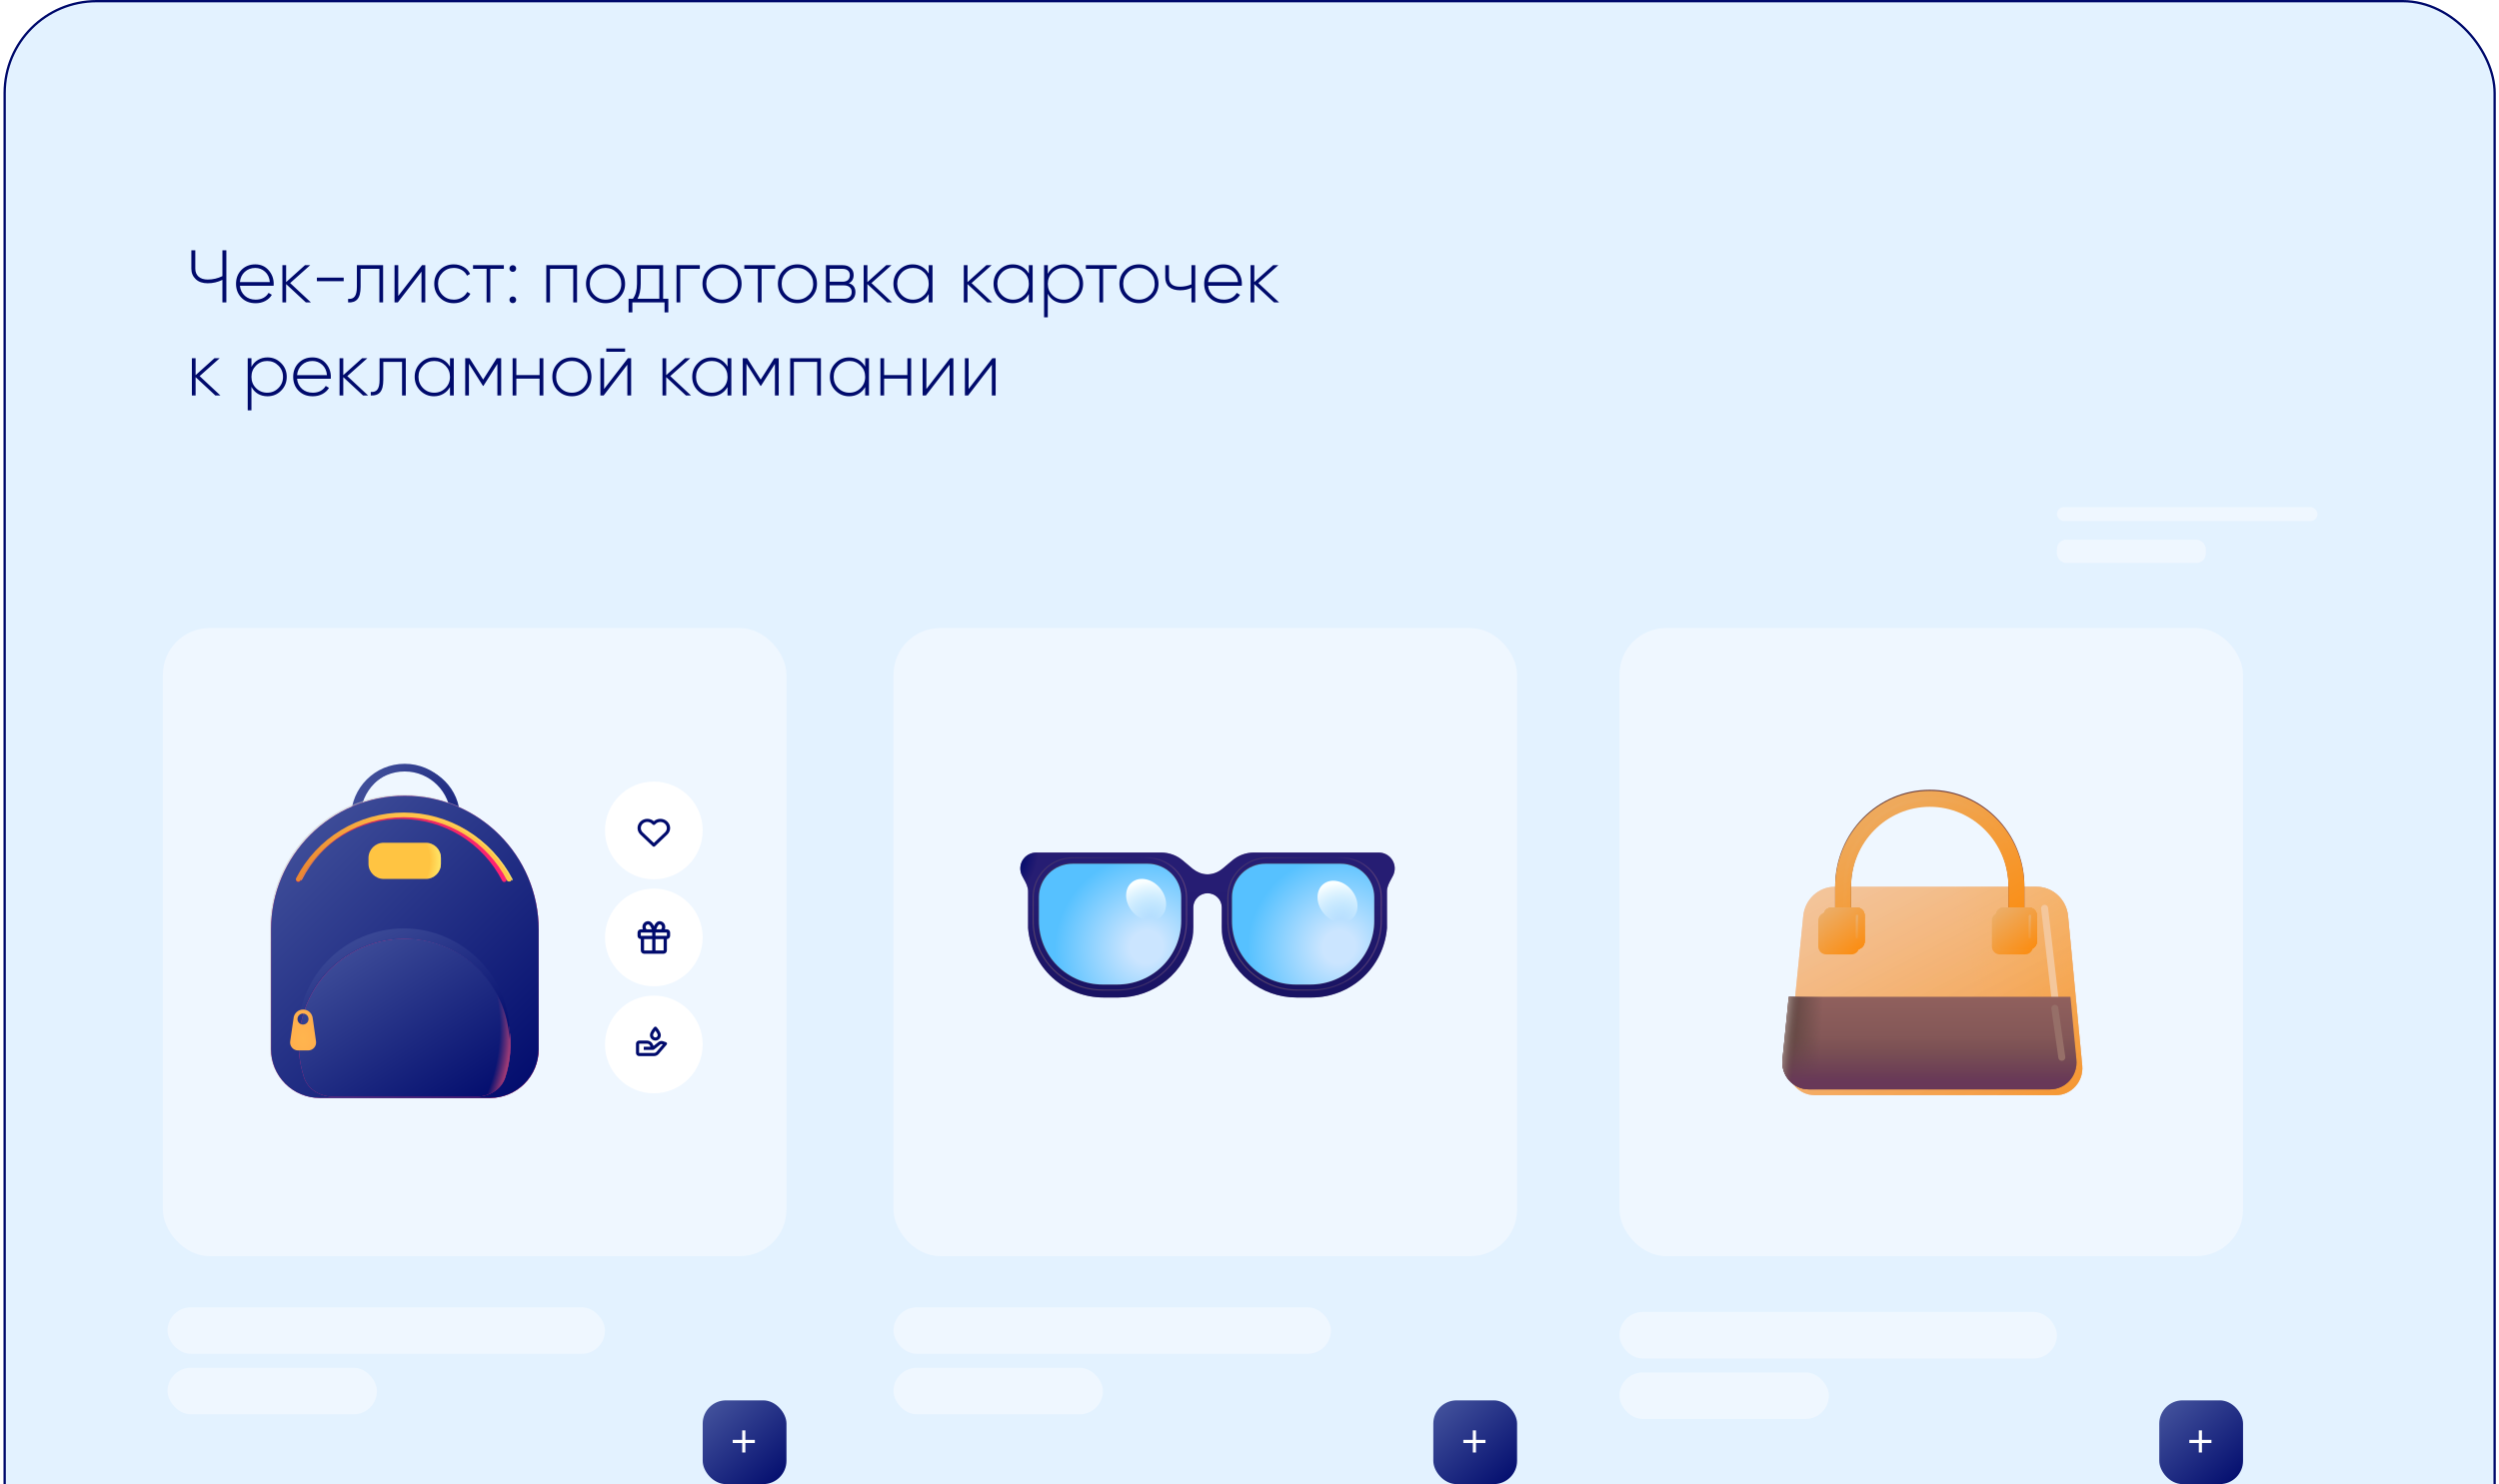 <?xml version="1.0" encoding="UTF-8"?> <svg xmlns="http://www.w3.org/2000/svg" width="537" height="319" viewBox="0 0 537 319" fill="none"> <rect x="0.999" y="0.25" width="535.061" height="373.5" rx="19.75" fill="#E3F2FF" stroke="#000A6C" stroke-width="0.5"></rect> <path d="M47.792 59.352V53.8H48.64V65H47.792V60.152C46.8 60.643 45.749 60.888 44.64 60.888C43.541 60.888 42.683 60.595 42.064 60.008C41.435 59.411 41.12 58.659 41.12 57.752V53.8H41.968V57.752C41.968 58.467 42.203 59.037 42.672 59.464C43.152 59.88 43.808 60.088 44.64 60.088C45.749 60.088 46.8 59.843 47.792 59.352ZM54.863 56.824C56.037 56.824 56.986 57.24 57.711 58.072C58.447 58.904 58.815 59.891 58.815 61.032C58.815 61.053 58.81 61.117 58.799 61.224C58.799 61.331 58.799 61.395 58.799 61.416H51.551C51.647 62.312 52.005 63.037 52.623 63.592C53.242 64.136 54.015 64.408 54.943 64.408C55.573 64.408 56.127 64.28 56.607 64.024C57.087 63.757 57.455 63.4 57.711 62.952L58.415 63.368C58.085 63.923 57.61 64.365 56.991 64.696C56.383 65.016 55.695 65.176 54.927 65.176C53.69 65.176 52.682 64.787 51.903 64.008C51.114 63.219 50.719 62.216 50.719 61C50.719 59.805 51.103 58.813 51.871 58.024C52.661 57.224 53.658 56.824 54.863 56.824ZM54.863 57.592C53.967 57.592 53.21 57.875 52.591 58.44C51.983 59.005 51.637 59.736 51.551 60.632H57.983C57.898 59.683 57.557 58.941 56.959 58.408C56.362 57.864 55.663 57.592 54.863 57.592ZM62.349 60.84L66.813 65H65.725L61.485 61.064V65H60.685V57H61.485V60.632L65.533 57H66.653L62.349 60.84ZM73.855 60.44H68.095V59.672H73.855V60.44ZM76.69 57H82.322V65H81.522V57.784H77.49V61.64C77.49 62.899 77.26 63.789 76.802 64.312C76.343 64.835 75.676 65.064 74.802 65V64.248C75.452 64.301 75.927 64.125 76.226 63.72C76.535 63.315 76.69 62.621 76.69 61.64V57ZM85.579 63.608L90.683 57H91.387V65H90.571V58.392L85.483 65H84.779V57H85.579V63.608ZM97.521 65.176C96.316 65.176 95.313 64.776 94.513 63.976C93.713 63.176 93.313 62.184 93.313 61C93.313 59.816 93.713 58.824 94.513 58.024C95.313 57.224 96.316 56.824 97.521 56.824C98.3 56.824 99.004 57.011 99.633 57.384C100.262 57.747 100.721 58.243 101.009 58.872L100.353 59.256C100.118 58.744 99.745 58.339 99.233 58.04C98.732 57.741 98.161 57.592 97.521 57.592C96.572 57.592 95.766 57.923 95.105 58.584C94.454 59.235 94.129 60.04 94.129 61C94.129 61.971 94.454 62.781 95.105 63.432C95.756 64.083 96.561 64.408 97.521 64.408C98.161 64.408 98.732 64.259 99.233 63.96C99.745 63.661 100.134 63.256 100.401 62.744L101.073 63.144C100.753 63.763 100.273 64.259 99.633 64.632C98.993 64.995 98.289 65.176 97.521 65.176ZM101.646 57H108.27V57.784H105.358V65H104.558V57.784H101.646V57ZM110.916 57.72C110.916 57.923 110.847 58.093 110.708 58.232C110.57 58.371 110.399 58.44 110.196 58.44C109.994 58.44 109.823 58.371 109.684 58.232C109.546 58.093 109.476 57.923 109.476 57.72C109.476 57.517 109.546 57.347 109.684 57.208C109.823 57.069 109.994 57 110.196 57C110.399 57 110.57 57.069 110.708 57.208C110.847 57.347 110.916 57.517 110.916 57.72ZM110.916 64.44C110.916 64.643 110.847 64.813 110.708 64.952C110.57 65.091 110.399 65.16 110.196 65.16C109.994 65.16 109.823 65.091 109.684 64.952C109.546 64.813 109.476 64.643 109.476 64.44C109.476 64.237 109.546 64.067 109.684 63.928C109.823 63.789 109.994 63.72 110.196 63.72C110.399 63.72 110.57 63.789 110.708 63.928C110.847 64.067 110.916 64.237 110.916 64.44ZM117.388 57H123.996V65H123.18V57.784H118.188V65H117.388V57ZM130.13 65.176C128.957 65.176 127.96 64.776 127.138 63.976C126.328 63.165 125.922 62.173 125.922 61C125.922 59.827 126.328 58.84 127.138 58.04C127.949 57.229 128.946 56.824 130.13 56.824C131.293 56.824 132.28 57.229 133.09 58.04C133.912 58.84 134.322 59.827 134.322 61C134.322 62.163 133.912 63.155 133.09 63.976C132.269 64.776 131.282 65.176 130.13 65.176ZM127.714 63.416C128.376 64.077 129.181 64.408 130.13 64.408C131.069 64.408 131.869 64.077 132.53 63.416C133.181 62.765 133.506 61.96 133.506 61C133.506 60.04 133.181 59.235 132.53 58.584C131.869 57.923 131.069 57.592 130.13 57.592C129.181 57.592 128.376 57.923 127.714 58.584C127.064 59.235 126.738 60.04 126.738 61C126.738 61.96 127.064 62.765 127.714 63.416ZM142.495 57V64.216H143.615V67.144H142.799V65H135.887V67.144H135.071V64.216H135.999C136.586 63.427 136.879 62.355 136.879 61V57H142.495ZM136.991 64.216H141.679V57.784H137.679V61C137.679 62.323 137.45 63.395 136.991 64.216ZM145.373 57H150.381V57.784H146.173V65H145.373V57ZM155.162 65.176C153.988 65.176 152.991 64.776 152.17 63.976C151.359 63.165 150.954 62.173 150.954 61C150.954 59.827 151.359 58.84 152.17 58.04C152.98 57.229 153.978 56.824 155.162 56.824C156.324 56.824 157.311 57.229 158.122 58.04C158.943 58.84 159.354 59.827 159.354 61C159.354 62.163 158.943 63.155 158.122 63.976C157.3 64.776 156.314 65.176 155.162 65.176ZM152.746 63.416C153.407 64.077 154.212 64.408 155.162 64.408C156.1 64.408 156.9 64.077 157.562 63.416C158.212 62.765 158.538 61.96 158.538 61C158.538 60.04 158.212 59.235 157.562 58.584C156.9 57.923 156.1 57.592 155.162 57.592C154.212 57.592 153.407 57.923 152.746 58.584C152.095 59.235 151.77 60.04 151.77 61C151.77 61.96 152.095 62.765 152.746 63.416ZM159.942 57H166.566V57.784H163.654V65H162.854V57.784H159.942V57ZM171.365 65.176C170.191 65.176 169.194 64.776 168.373 63.976C167.562 63.165 167.157 62.173 167.157 61C167.157 59.827 167.562 58.84 168.373 58.04C169.183 57.229 170.181 56.824 171.365 56.824C172.527 56.824 173.514 57.229 174.325 58.04C175.146 58.84 175.557 59.827 175.557 61C175.557 62.163 175.146 63.155 174.325 63.976C173.503 64.776 172.517 65.176 171.365 65.176ZM168.949 63.416C169.61 64.077 170.415 64.408 171.365 64.408C172.303 64.408 173.103 64.077 173.765 63.416C174.415 62.765 174.741 61.96 174.741 61C174.741 60.04 174.415 59.235 173.765 58.584C173.103 57.923 172.303 57.592 171.365 57.592C170.415 57.592 169.61 57.923 168.949 58.584C168.298 59.235 167.973 60.04 167.973 61C167.973 61.96 168.298 62.765 168.949 63.416ZM182.41 60.872C183.349 61.171 183.818 61.811 183.818 62.792C183.818 63.453 183.599 63.987 183.162 64.392C182.735 64.797 182.133 65 181.354 65H177.482V57H181.05C181.797 57 182.378 57.197 182.794 57.592C183.221 57.976 183.434 58.477 183.434 59.096C183.434 59.949 183.093 60.541 182.41 60.872ZM181.05 57.784H178.282V60.552H181.05C181.562 60.552 181.951 60.429 182.218 60.184C182.485 59.939 182.618 59.592 182.618 59.144C182.618 58.717 182.479 58.387 182.202 58.152C181.935 57.907 181.551 57.784 181.05 57.784ZM178.282 64.216H181.354C181.887 64.216 182.298 64.088 182.586 63.832C182.874 63.576 183.018 63.219 183.018 62.76C183.018 62.312 182.869 61.965 182.57 61.72C182.282 61.464 181.877 61.336 181.354 61.336H178.282V64.216ZM187.255 60.84L191.719 65H190.631L186.391 61.064V65H185.591V57H186.391V60.632L190.439 57H191.559L187.255 60.84ZM199.569 58.808V57H200.385V65H199.569V63.192C199.217 63.811 198.742 64.296 198.145 64.648C197.548 65 196.876 65.176 196.129 65.176C194.998 65.176 194.022 64.776 193.201 63.976C192.39 63.165 191.985 62.173 191.985 61C191.985 59.827 192.39 58.84 193.201 58.04C194.012 57.229 194.988 56.824 196.129 56.824C196.876 56.824 197.548 57 198.145 57.352C198.742 57.704 199.217 58.189 199.569 58.808ZM193.777 63.416C194.438 64.077 195.244 64.408 196.193 64.408C197.132 64.408 197.932 64.077 198.593 63.416C199.244 62.765 199.569 61.96 199.569 61C199.569 60.04 199.244 59.235 198.593 58.584C197.932 57.923 197.132 57.592 196.193 57.592C195.244 57.592 194.438 57.923 193.777 58.584C193.126 59.235 192.801 60.04 192.801 61C192.801 61.96 193.126 62.765 193.777 63.416ZM208.771 60.84L213.235 65H212.147L207.907 61.064V65H207.107V57H207.907V60.632L211.955 57H213.075L208.771 60.84ZM221.085 58.808V57H221.901V65H221.085V63.192C220.733 63.811 220.258 64.296 219.661 64.648C219.063 65 218.391 65.176 217.645 65.176C216.514 65.176 215.538 64.776 214.717 63.976C213.906 63.165 213.501 62.173 213.501 61C213.501 59.827 213.906 58.84 214.717 58.04C215.527 57.229 216.503 56.824 217.645 56.824C218.391 56.824 219.063 57 219.661 57.352C220.258 57.704 220.733 58.189 221.085 58.808ZM215.293 63.416C215.954 64.077 216.759 64.408 217.709 64.408C218.647 64.408 219.447 64.077 220.109 63.416C220.759 62.765 221.085 61.96 221.085 61C221.085 60.04 220.759 59.235 220.109 58.584C219.447 57.923 218.647 57.592 217.709 57.592C216.759 57.592 215.954 57.923 215.293 58.584C214.642 59.235 214.317 60.04 214.317 61C214.317 61.96 214.642 62.765 215.293 63.416ZM228.597 56.824C229.749 56.824 230.725 57.229 231.525 58.04C232.336 58.84 232.741 59.827 232.741 61C232.741 62.173 232.336 63.165 231.525 63.976C230.725 64.776 229.749 65.176 228.597 65.176C227.84 65.176 227.157 65 226.549 64.648C225.952 64.285 225.488 63.784 225.157 63.144V68.2H224.357V57H225.157V58.856C225.488 58.216 225.952 57.72 226.549 57.368C227.157 57.005 227.84 56.824 228.597 56.824ZM226.133 63.416C226.794 64.077 227.6 64.408 228.549 64.408C229.488 64.408 230.288 64.077 230.949 63.416C231.61 62.755 231.941 61.949 231.941 61C231.941 60.051 231.61 59.245 230.949 58.584C230.288 57.923 229.488 57.592 228.549 57.592C227.6 57.592 226.794 57.923 226.133 58.584C225.482 59.235 225.157 60.04 225.157 61C225.157 61.96 225.482 62.765 226.133 63.416ZM233.333 57H239.957V57.784H237.045V65H236.245V57.784H233.333V57ZM244.755 65.176C243.582 65.176 242.585 64.776 241.763 63.976C240.953 63.165 240.547 62.173 240.547 61C240.547 59.827 240.953 58.84 241.763 58.04C242.574 57.229 243.571 56.824 244.755 56.824C245.918 56.824 246.905 57.229 247.715 58.04C248.537 58.84 248.947 59.827 248.947 61C248.947 62.163 248.537 63.155 247.715 63.976C246.894 64.776 245.907 65.176 244.755 65.176ZM242.339 63.416C243.001 64.077 243.806 64.408 244.755 64.408C245.694 64.408 246.494 64.077 247.155 63.416C247.806 62.765 248.131 61.96 248.131 61C248.131 60.04 247.806 59.235 247.155 58.584C246.494 57.923 245.694 57.592 244.755 57.592C243.806 57.592 243.001 57.923 242.339 58.584C241.689 59.235 241.363 60.04 241.363 61C241.363 61.96 241.689 62.765 242.339 63.416ZM256.028 61.112V57H256.844V65H256.028V61.864C255.324 62.216 254.514 62.392 253.596 62.392C252.572 62.392 251.783 62.152 251.228 61.672C250.674 61.192 250.396 60.504 250.396 59.608V57H251.196V59.608C251.196 60.952 251.986 61.624 253.564 61.624C254.428 61.624 255.25 61.453 256.028 61.112ZM262.91 56.824C264.083 56.824 265.033 57.24 265.758 58.072C266.494 58.904 266.862 59.891 266.862 61.032C266.862 61.053 266.857 61.117 266.846 61.224C266.846 61.331 266.846 61.395 266.846 61.416H259.598C259.694 62.312 260.051 63.037 260.67 63.592C261.289 64.136 262.062 64.408 262.99 64.408C263.619 64.408 264.174 64.28 264.654 64.024C265.134 63.757 265.502 63.4 265.758 62.952L266.462 63.368C266.131 63.923 265.657 64.365 265.038 64.696C264.43 65.016 263.742 65.176 262.974 65.176C261.737 65.176 260.729 64.787 259.95 64.008C259.161 63.219 258.766 62.216 258.766 61C258.766 59.805 259.15 58.813 259.918 58.024C260.707 57.224 261.705 56.824 262.91 56.824ZM262.91 57.592C262.014 57.592 261.257 57.875 260.638 58.44C260.03 59.005 259.683 59.736 259.598 60.632H266.03C265.945 59.683 265.603 58.941 265.006 58.408C264.409 57.864 263.71 57.592 262.91 57.592ZM270.396 60.84L274.86 65H273.772L269.532 61.064V65H268.732V57H269.532V60.632L273.58 57H274.7L270.396 60.84ZM42.896 80.84L47.36 85H46.272L42.032 81.064V85H41.232V77H42.032V80.632L46.08 77H47.2L42.896 80.84ZM57.472 76.824C58.624 76.824 59.6 77.229 60.4 78.04C61.211 78.84 61.616 79.827 61.616 81C61.616 82.173 61.211 83.165 60.4 83.976C59.6 84.776 58.624 85.176 57.472 85.176C56.715 85.176 56.032 85 55.424 84.648C54.827 84.285 54.363 83.784 54.032 83.144V88.2H53.232V77H54.032V78.856C54.363 78.216 54.827 77.72 55.424 77.368C56.032 77.005 56.715 76.824 57.472 76.824ZM55.008 83.416C55.669 84.077 56.475 84.408 57.424 84.408C58.363 84.408 59.163 84.077 59.824 83.416C60.485 82.755 60.816 81.949 60.816 81C60.816 80.051 60.485 79.245 59.824 78.584C59.163 77.923 58.363 77.592 57.424 77.592C56.475 77.592 55.669 77.923 55.008 78.584C54.357 79.235 54.032 80.04 54.032 81C54.032 81.96 54.357 82.765 55.008 83.416ZM67.144 76.824C68.318 76.824 69.267 77.24 69.993 78.072C70.728 78.904 71.097 79.891 71.097 81.032C71.097 81.053 71.091 81.117 71.081 81.224C71.081 81.331 71.081 81.395 71.081 81.416H63.833C63.928 82.312 64.286 83.037 64.904 83.592C65.523 84.136 66.296 84.408 67.225 84.408C67.854 84.408 68.409 84.28 68.888 84.024C69.368 83.757 69.737 83.4 69.993 82.952L70.697 83.368C70.366 83.923 69.891 84.365 69.272 84.696C68.665 85.016 67.977 85.176 67.209 85.176C65.971 85.176 64.963 84.787 64.184 84.008C63.395 83.219 63.001 82.216 63.001 81C63.001 79.805 63.385 78.813 64.153 78.024C64.942 77.224 65.939 76.824 67.144 76.824ZM67.144 77.592C66.249 77.592 65.491 77.875 64.873 78.44C64.264 79.005 63.918 79.736 63.833 80.632H70.264C70.179 79.683 69.838 78.941 69.24 78.408C68.643 77.864 67.945 77.592 67.144 77.592ZM74.63 80.84L79.094 85H78.006L73.766 81.064V85H72.966V77H73.766V80.632L77.814 77H78.934L74.63 80.84ZM81.565 77H87.197V85H86.397V77.784H82.365V81.64C82.365 82.899 82.135 83.789 81.677 84.312C81.218 84.835 80.551 85.064 79.677 85V84.248C80.327 84.301 80.802 84.125 81.101 83.72C81.41 83.315 81.565 82.621 81.565 81.64V77ZM96.694 78.808V77H97.51V85H96.694V83.192C96.342 83.811 95.867 84.296 95.27 84.648C94.672 85 94.001 85.176 93.254 85.176C92.123 85.176 91.147 84.776 90.326 83.976C89.515 83.165 89.11 82.173 89.11 81C89.11 79.827 89.515 78.84 90.326 78.04C91.136 77.229 92.112 76.824 93.254 76.824C94.001 76.824 94.672 77 95.27 77.352C95.867 77.704 96.342 78.189 96.694 78.808ZM90.902 83.416C91.563 84.077 92.368 84.408 93.318 84.408C94.257 84.408 95.056 84.077 95.718 83.416C96.368 82.765 96.694 81.96 96.694 81C96.694 80.04 96.368 79.235 95.718 78.584C95.056 77.923 94.257 77.592 93.318 77.592C92.368 77.592 91.563 77.923 90.902 78.584C90.251 79.235 89.926 80.04 89.926 81C89.926 81.96 90.251 82.765 90.902 83.416ZM106.734 77H107.694V85H106.878V78.216L103.886 82.936H103.774L100.766 78.184V85H99.966V77H100.91L103.822 81.592L106.734 77ZM115.946 80.616V77H116.762V85H115.946V81.384H110.954V85H110.154V77H110.954V80.616H115.946ZM122.896 85.176C121.723 85.176 120.725 84.776 119.904 83.976C119.093 83.165 118.688 82.173 118.688 81C118.688 79.827 119.093 78.84 119.904 78.04C120.715 77.229 121.712 76.824 122.896 76.824C124.059 76.824 125.045 77.229 125.856 78.04C126.677 78.84 127.088 79.827 127.088 81C127.088 82.163 126.677 83.155 125.856 83.976C125.035 84.776 124.048 85.176 122.896 85.176ZM120.48 83.416C121.141 84.077 121.947 84.408 122.896 84.408C123.835 84.408 124.635 84.077 125.296 83.416C125.947 82.765 126.272 81.96 126.272 81C126.272 80.04 125.947 79.235 125.296 78.584C124.635 77.923 123.835 77.592 122.896 77.592C121.947 77.592 121.141 77.923 120.48 78.584C119.829 79.235 119.504 80.04 119.504 81C119.504 81.96 119.829 82.765 120.48 83.416ZM134.325 75.608H130.277V74.904H134.325V75.608ZM129.813 83.608L134.917 77H135.621V85H134.805V78.392L129.717 85H129.013V77H129.813V83.608ZM144.021 80.84L148.485 85H147.397L143.157 81.064V85H142.357V77H143.157V80.632L147.205 77H148.325L144.021 80.84ZM156.335 78.808V77H157.151V85H156.335V83.192C155.983 83.811 155.508 84.296 154.911 84.648C154.313 85 153.641 85.176 152.895 85.176C151.764 85.176 150.788 84.776 149.967 83.976C149.156 83.165 148.751 82.173 148.751 81C148.751 79.827 149.156 78.84 149.967 78.04C150.777 77.229 151.753 76.824 152.895 76.824C153.641 76.824 154.313 77 154.911 77.352C155.508 77.704 155.983 78.189 156.335 78.808ZM150.543 83.416C151.204 84.077 152.009 84.408 152.959 84.408C153.897 84.408 154.697 84.077 155.359 83.416C156.009 82.765 156.335 81.96 156.335 81C156.335 80.04 156.009 79.235 155.359 78.584C154.697 77.923 153.897 77.592 152.959 77.592C152.009 77.592 151.204 77.923 150.543 78.584C149.892 79.235 149.567 80.04 149.567 81C149.567 81.96 149.892 82.765 150.543 83.416ZM166.375 77H167.335V85H166.519V78.216L163.527 82.936H163.415L160.407 78.184V85H159.607V77H160.551L163.463 81.592L166.375 77ZM169.795 77H176.403V85H175.587V77.784H170.595V85H169.795V77ZM185.913 78.808V77H186.729V85H185.913V83.192C185.561 83.811 185.086 84.296 184.489 84.648C183.891 85 183.219 85.176 182.473 85.176C181.342 85.176 180.366 84.776 179.545 83.976C178.734 83.165 178.329 82.173 178.329 81C178.329 79.827 178.734 78.84 179.545 78.04C180.355 77.229 181.331 76.824 182.473 76.824C183.219 76.824 183.891 77 184.489 77.352C185.086 77.704 185.561 78.189 185.913 78.808ZM180.121 83.416C180.782 84.077 181.587 84.408 182.537 84.408C183.475 84.408 184.275 84.077 184.937 83.416C185.587 82.765 185.913 81.96 185.913 81C185.913 80.04 185.587 79.235 184.937 78.584C184.275 77.923 183.475 77.592 182.537 77.592C181.587 77.592 180.782 77.923 180.121 78.584C179.47 79.235 179.145 80.04 179.145 81C179.145 81.96 179.47 82.765 180.121 83.416ZM194.977 80.616V77H195.793V85H194.977V81.384H189.985V85H189.185V77H189.985V80.616H194.977ZM199.063 83.608L204.167 77H204.871V85H204.055V78.392L198.967 85H198.263V77H199.063V83.608ZM208.141 83.608L213.245 77H213.949V85H213.133V78.392L208.045 85H207.341V77H208.141V83.608Z" fill="#000A6C"></path> <rect x="442" y="109" width="56" height="3" rx="1.5" fill="#EFF7FF"></rect> <rect x="442" y="116" width="32" height="5" rx="2" fill="#EFF7FF"></rect> <rect x="36" y="281" width="94" height="10" rx="5" fill="#EFF7FF"></rect> <rect x="192" y="281" width="94" height="10" rx="5" fill="#EFF7FF"></rect> <rect x="348" y="282" width="94" height="10" rx="5" fill="#EFF7FF"></rect> <rect x="36" y="294" width="45" height="10" rx="5" fill="#EFF7FF"></rect> <rect x="192" y="294" width="45" height="10" rx="5" fill="#EFF7FF"></rect> <rect x="348" y="295" width="45" height="10" rx="5" fill="#EFF7FF"></rect> <rect x="348" y="135" width="134" height="135" rx="10" fill="#EFF7FF"></rect> <rect x="35" y="135" width="134" height="135" rx="10" fill="#EFF7FF"></rect> <rect x="192" y="135" width="134" height="135" rx="10" fill="#EFF7FF"></rect> <g filter="url(#filter0_d_91_303)"> <rect x="151" y="281" width="18" height="18" rx="5" fill="url(#paint0_linear_91_303)"></rect> <path d="M162.207 289.491H160.17V287.453H159.49V289.491H157.453V290.17H159.49V292.208H160.17V290.17H162.207V289.491Z" fill="white"></path> </g> <g filter="url(#filter1_d_91_303)"> <rect x="308" y="281" width="18" height="18" rx="5" fill="url(#paint1_linear_91_303)"></rect> <path d="M319.208 289.491H317.17V287.453H316.491V289.491H314.453V290.17H316.491V292.208H317.17V290.17H319.208V289.491Z" fill="white"></path> </g> <g filter="url(#filter2_d_91_303)"> <rect x="464" y="281" width="18" height="18" rx="5" fill="url(#paint2_linear_91_303)"></rect> <path d="M475.208 289.491H473.17V287.453H472.491V289.491H470.453V290.17H472.491V292.208H473.17V290.17H475.208V289.491Z" fill="white"></path> </g> <path d="M97.654 175.7C97.654 169.791 92.863 165 86.954 165C81.044 165 76.253 169.791 76.253 175.7V186.644C76.253 192.553 81.044 197.344 86.954 197.344C92.863 197.344 97.654 192.553 97.654 186.644V175.7Z" stroke="url(#paint3_linear_91_303)" stroke-width="1.65"></path> <g filter="url(#filter3_f_91_303)"> <path d="M98.514 175.7C98.514 169.791 93.724 165 87.814 165C81.904 165 77.114 169.791 77.114 175.7V186.644C77.114 192.553 81.904 197.344 87.814 197.344C93.724 197.344 98.514 192.553 98.514 186.644V175.7Z" stroke="url(#paint4_linear_91_303)" stroke-width="0.65"></path> </g> <path d="M58 199.55C58 183.672 70.872 170.8 86.75 170.8C102.628 170.8 115.501 183.672 115.501 199.55V225.297C115.501 228.07 114.399 230.729 112.439 232.69C110.478 234.651 107.819 235.752 105.046 235.752H68.455C65.682 235.752 63.023 234.651 61.062 232.69C59.102 230.729 58 228.07 58 225.297V199.55Z" fill="#C4C4C4" fill-opacity="0.5"></path> <g filter="url(#filter4_i_91_303)"> <path d="M58 199.55C58 183.672 70.872 170.8 86.75 170.8C102.628 170.8 115.501 183.672 115.501 199.55V225.297C115.501 228.07 114.399 230.729 112.439 232.69C110.478 234.651 107.819 235.752 105.046 235.752H68.455C65.682 235.752 63.023 234.651 61.062 232.69C59.102 230.729 58 228.07 58 225.297V199.55Z" fill="url(#paint5_radial_91_303)"></path> <path d="M58 199.55C58 183.672 70.872 170.8 86.75 170.8C102.628 170.8 115.501 183.672 115.501 199.55V225.297C115.501 228.07 114.399 230.729 112.439 232.69C110.478 234.651 107.819 235.752 105.046 235.752H68.455C65.682 235.752 63.023 234.651 61.062 232.69C59.102 230.729 58 228.07 58 225.297V199.55Z" fill="url(#paint6_linear_91_303)"></path> <path d="M58 199.55C58 183.672 70.872 170.8 86.75 170.8C102.628 170.8 115.501 183.672 115.501 199.55V225.297C115.501 228.07 114.399 230.729 112.439 232.69C110.478 234.651 107.819 235.752 105.046 235.752H68.455C65.682 235.752 63.023 234.651 61.062 232.69C59.102 230.729 58 228.07 58 225.297V199.55Z" fill="url(#paint7_linear_91_303)"></path> </g> <g filter="url(#filter5_f_91_303)"> <path d="M64.095 189.08C66.179 185.004 69.348 181.582 73.253 179.192C77.158 176.803 81.647 175.537 86.225 175.536C90.803 175.537 95.292 176.803 99.197 179.192C103.101 181.582 106.271 185.004 108.355 189.08" stroke="url(#paint8_linear_91_303)" stroke-linecap="round"></path> </g> <g filter="url(#filter6_i_91_303)"> <path d="M64.095 189.08C66.234 184.914 69.481 181.42 73.478 178.98C77.475 176.54 82.067 175.25 86.75 175.251C91.433 175.249 96.025 176.539 100.022 178.978C104.019 181.418 107.266 184.912 109.406 189.077" stroke="url(#paint9_linear_91_303)" stroke-linecap="round"></path> <path d="M64.095 189.08C66.234 184.914 69.481 181.42 73.478 178.98C77.475 176.54 82.067 175.25 86.75 175.251C91.433 175.249 96.025 176.539 100.022 178.978C104.019 181.418 107.266 184.912 109.406 189.077" stroke="url(#paint10_linear_91_303)" stroke-linecap="round"></path> </g> <g filter="url(#filter7_f_91_303)"> <path d="M64.749 189.08C66.888 184.914 70.135 181.42 74.132 178.98C78.129 176.54 82.721 175.25 87.404 175.251C92.087 175.249 96.679 176.539 100.676 178.978C104.673 181.418 107.92 184.912 110.059 189.077" stroke="url(#paint11_linear_91_303)" stroke-width="0.25" stroke-linecap="round"></path> <path d="M64.749 189.08C66.888 184.914 70.135 181.42 74.132 178.98C78.129 176.54 82.721 175.25 87.404 175.251C92.087 175.249 96.679 176.539 100.676 178.978C104.673 181.418 107.92 184.912 110.059 189.077" stroke="url(#paint12_linear_91_303)" stroke-width="0.25" stroke-linecap="round"></path> </g> <g filter="url(#filter8_ii_91_303)"> <path d="M91.325 181.294H82.3C80.495 181.294 79.032 182.756 79.032 184.561V185.81C79.032 187.614 80.495 189.077 82.3 189.077H91.325C93.129 189.077 94.592 187.614 94.592 185.81V184.561C94.592 182.756 93.129 181.294 91.325 181.294Z" fill="#FFC442"></path> <path d="M91.325 181.294H82.3C80.495 181.294 79.032 182.756 79.032 184.561V185.81C79.032 187.614 80.495 189.077 82.3 189.077H91.325C93.129 189.077 94.592 187.614 94.592 185.81V184.561C94.592 182.756 93.129 181.294 91.325 181.294Z" fill="url(#paint13_radial_91_303)"></path> </g> <g filter="url(#filter9_i_91_303)"> <path d="M101.969 235.752C104.787 235.752 107.492 234.273 108.368 231.596C109.485 228.181 109.778 224.549 109.221 220.999C108.664 217.449 107.274 214.081 105.165 211.172C103.056 208.262 100.287 205.894 97.086 204.261C93.885 202.628 90.342 201.776 86.749 201.776C83.155 201.776 79.613 202.628 76.412 204.261C73.21 205.894 70.442 208.262 68.332 211.172C66.223 214.081 64.833 217.449 64.276 220.999C63.72 224.549 64.012 228.181 65.13 231.596C66.008 234.273 68.716 235.752 71.533 235.752H101.969Z" fill="url(#paint14_radial_91_303)"></path> <path d="M101.969 235.752C104.787 235.752 107.492 234.273 108.368 231.596C109.485 228.181 109.778 224.549 109.221 220.999C108.664 217.449 107.274 214.081 105.165 211.172C103.056 208.262 100.287 205.894 97.086 204.261C93.885 202.628 90.342 201.776 86.749 201.776C83.155 201.776 79.613 202.628 76.412 204.261C73.21 205.894 70.442 208.262 68.332 211.172C66.223 214.081 64.833 217.449 64.276 220.999C63.72 224.549 64.012 228.181 65.13 231.596C66.008 234.273 68.716 235.752 71.533 235.752H101.969Z" fill="url(#paint15_linear_91_303)"></path> <path d="M101.969 235.752C104.787 235.752 107.492 234.273 108.368 231.596C109.485 228.181 109.778 224.549 109.221 220.999C108.664 217.449 107.274 214.081 105.165 211.172C103.056 208.262 100.287 205.894 97.086 204.261C93.885 202.628 90.342 201.776 86.749 201.776C83.155 201.776 79.613 202.628 76.412 204.261C73.21 205.894 70.442 208.262 68.332 211.172C66.223 214.081 64.833 217.449 64.276 220.999C63.72 224.549 64.012 228.181 65.13 231.596C66.008 234.273 68.716 235.752 71.533 235.752H101.969Z" fill="url(#paint16_radial_91_303)"></path> </g> <path d="M64.03 223.4C64.31 217.562 66.826 212.057 71.056 208.024C75.287 203.992 80.907 201.743 86.751 201.743C92.595 201.743 98.215 203.992 102.445 208.024C106.675 212.057 109.191 217.562 109.471 223.4C109.619 220.324 109.141 217.251 108.065 214.366C106.99 211.481 105.34 208.844 103.216 206.615C101.092 204.387 98.537 202.612 95.707 201.4C92.876 200.188 89.83 199.563 86.751 199.563C83.672 199.563 80.625 200.188 77.795 201.4C74.964 202.612 72.41 204.387 70.285 206.615C68.161 208.844 66.511 211.481 65.436 214.366C64.361 217.251 63.883 220.324 64.03 223.4V223.4Z" fill="url(#paint17_linear_91_303)"></path> <g filter="url(#filter10_i_91_303)"> <path fill-rule="evenodd" clip-rule="evenodd" d="M65.247 216.994C64.724 216.99 64.219 217.186 63.834 217.541C63.45 217.897 63.215 218.385 63.177 218.907L62.456 223.847C62.422 224.09 62.441 224.337 62.511 224.572C62.582 224.807 62.702 225.023 62.864 225.208C63.025 225.392 63.225 225.539 63.449 225.64C63.672 225.74 63.915 225.791 64.16 225.789H66.303C67.349 225.789 68.154 224.877 68.01 223.855L67.32 218.98C67.226 217.867 66.374 216.994 65.247 216.994V216.994ZM65.208 220.224C65.522 220.224 65.823 220.099 66.045 219.877C66.267 219.655 66.392 219.354 66.392 219.04C66.392 218.726 66.267 218.425 66.045 218.203C65.823 217.981 65.522 217.856 65.208 217.856C64.894 217.856 64.593 217.981 64.371 218.203C64.149 218.425 64.024 218.726 64.024 219.04C64.024 219.354 64.149 219.655 64.371 219.877C64.593 220.099 64.894 220.224 65.208 220.224Z" fill="url(#paint18_radial_91_303)"></path> </g> <g filter="url(#filter11_i_91_303)"> <path d="M256.17 186.577C256.804 187.081 257.904 187.685 259.231 187.685C260.359 187.666 261.448 187.268 262.324 186.556C262.333 186.552 262.343 186.548 262.353 186.545L264.556 184.693C265.853 183.6 267.496 183 269.192 183H296.037C296.619 182.999 297.192 183.147 297.7 183.43C298.209 183.712 298.638 184.12 298.945 184.614C299.252 185.109 299.428 185.673 299.456 186.254C299.483 186.836 299.362 187.414 299.104 187.936C298.989 188.172 298.859 188.408 298.73 188.644L298.724 188.656C298.263 189.505 297.794 190.366 297.794 191.314V199.236C297.456 203.304 295.601 207.096 292.597 209.861C289.593 212.625 285.66 214.159 281.578 214.159H278.373C274.637 214.159 271.015 212.873 268.115 210.518C265.214 208.163 263.212 204.882 262.445 201.226C262.343 200.51 262.292 199.787 262.292 199.063V194.721C262.268 193.925 261.935 193.171 261.364 192.617C260.793 192.063 260.028 191.753 259.233 191.753C258.437 191.753 257.673 192.063 257.101 192.617C256.53 193.171 256.197 193.925 256.173 194.721V199.063C256.173 199.798 256.118 200.517 256.017 201.223C255.251 204.879 253.249 208.161 250.35 210.516C247.45 212.871 243.828 214.158 240.092 214.159H236.884C232.802 214.159 228.869 212.625 225.865 209.861C222.862 207.096 221.007 203.304 220.669 199.236V191.314C220.669 190.364 220.199 189.505 219.735 188.656L219.73 188.644C219.601 188.411 219.476 188.174 219.355 187.936C219.097 187.414 218.976 186.836 219.004 186.254C219.032 185.673 219.208 185.109 219.515 184.614C219.822 184.12 220.25 183.712 220.759 183.43C221.268 183.147 221.84 182.999 222.422 183H249.267C250.964 183 252.606 183.6 253.904 184.693L256.104 186.545L256.13 186.554H256.135C256.147 186.56 256.158 186.568 256.167 186.577H256.17Z" fill="url(#paint19_linear_91_303)"></path> <path d="M256.17 186.577C256.804 187.081 257.904 187.685 259.231 187.685C260.359 187.666 261.448 187.268 262.324 186.556C262.333 186.552 262.343 186.548 262.353 186.545L264.556 184.693C265.853 183.6 267.496 183 269.192 183H296.037C296.619 182.999 297.192 183.147 297.7 183.43C298.209 183.712 298.638 184.12 298.945 184.614C299.252 185.109 299.428 185.673 299.456 186.254C299.483 186.836 299.362 187.414 299.104 187.936C298.989 188.172 298.859 188.408 298.73 188.644L298.724 188.656C298.263 189.505 297.794 190.366 297.794 191.314V199.236C297.456 203.304 295.601 207.096 292.597 209.861C289.593 212.625 285.66 214.159 281.578 214.159H278.373C274.637 214.159 271.015 212.873 268.115 210.518C265.214 208.163 263.212 204.882 262.445 201.226C262.343 200.51 262.292 199.787 262.292 199.063V194.721C262.268 193.925 261.935 193.171 261.364 192.617C260.793 192.063 260.028 191.753 259.233 191.753C258.437 191.753 257.673 192.063 257.101 192.617C256.53 193.171 256.197 193.925 256.173 194.721V199.063C256.173 199.798 256.118 200.517 256.017 201.223C255.251 204.879 253.249 208.161 250.35 210.516C247.45 212.871 243.828 214.158 240.092 214.159H236.884C232.802 214.159 228.869 212.625 225.865 209.861C222.862 207.096 221.007 203.304 220.669 199.236V191.314C220.669 190.364 220.199 189.505 219.735 188.656L219.73 188.644C219.601 188.411 219.476 188.174 219.355 187.936C219.097 187.414 218.976 186.836 219.004 186.254C219.032 185.673 219.208 185.109 219.515 184.614C219.822 184.12 220.25 183.712 220.759 183.43C221.268 183.147 221.84 182.999 222.422 183H249.267C250.964 183 252.606 183.6 253.904 184.693L256.104 186.545L256.13 186.554H256.135C256.147 186.56 256.158 186.568 256.167 186.577H256.17Z" fill="url(#paint20_radial_91_303)"></path> </g> <g filter="url(#filter12_f_91_303)"> <path d="M264.694 192.814C264.694 190.905 265.453 189.074 266.803 187.723C268.153 186.373 269.984 185.615 271.893 185.615H288.055C289.964 185.615 291.795 186.373 293.145 187.723C294.495 189.074 295.254 190.905 295.254 192.814V197.888C295.254 199.685 294.9 201.463 294.213 203.123C293.525 204.782 292.518 206.29 291.248 207.561C289.977 208.831 288.469 209.838 286.81 210.526C285.15 211.213 283.371 211.567 281.575 211.567H278.373C274.745 211.567 271.266 210.126 268.701 207.561C266.135 204.995 264.694 201.516 264.694 197.888V192.814V192.814Z" fill="#403457"></path> <path d="M264.694 192.814C264.694 190.905 265.453 189.074 266.803 187.723C268.153 186.373 269.984 185.615 271.893 185.615H288.055C289.964 185.615 291.795 186.373 293.145 187.723C294.495 189.074 295.254 190.905 295.254 192.814V197.888C295.254 199.685 294.9 201.463 294.213 203.123C293.525 204.782 292.518 206.29 291.248 207.561C289.977 208.831 288.469 209.838 286.81 210.526C285.15 211.213 283.371 211.567 281.575 211.567H278.373C274.745 211.567 271.266 210.126 268.701 207.561C266.135 204.995 264.694 201.516 264.694 197.888V192.814V192.814Z" stroke="#403457" stroke-width="0.2"></path> </g> <g filter="url(#filter13_ii_91_303)"> <path d="M264.694 192.814C264.694 190.905 265.453 189.074 266.803 187.723C268.153 186.373 269.984 185.615 271.893 185.615H288.055C289.964 185.615 291.795 186.373 293.145 187.723C294.495 189.074 295.254 190.905 295.254 192.814V197.888C295.254 199.685 294.9 201.463 294.213 203.123C293.525 204.782 292.518 206.29 291.248 207.561C289.977 208.831 288.469 209.838 286.81 210.526C285.15 211.213 283.371 211.567 281.575 211.567H278.373C274.745 211.567 271.266 210.126 268.701 207.561C266.135 204.995 264.694 201.516 264.694 197.888V192.814V192.814Z" fill="url(#paint21_radial_91_303)"></path> </g> <g filter="url(#filter14_f_91_303)"> <path d="M223.206 192.814C223.206 190.905 223.964 189.074 225.314 187.723C226.665 186.373 228.496 185.615 230.405 185.615H246.569C247.515 185.615 248.451 185.801 249.324 186.163C250.198 186.525 250.991 187.055 251.66 187.723C252.328 188.392 252.859 189.186 253.221 190.059C253.582 190.932 253.769 191.869 253.769 192.814V197.888C253.769 199.685 253.415 201.463 252.727 203.123C252.04 204.782 251.032 206.29 249.762 207.561C248.492 208.831 246.984 209.838 245.324 210.526C243.665 211.213 241.886 211.567 240.09 211.567H236.885C233.257 211.567 229.778 210.126 227.212 207.561C224.647 204.995 223.206 201.516 223.206 197.888V192.814V192.814Z" fill="#403457"></path> <path d="M223.206 192.814C223.206 190.905 223.964 189.074 225.314 187.723C226.665 186.373 228.496 185.615 230.405 185.615H246.569C247.515 185.615 248.451 185.801 249.324 186.163C250.198 186.525 250.991 187.055 251.66 187.723C252.328 188.392 252.859 189.186 253.221 190.059C253.582 190.932 253.769 191.869 253.769 192.814V197.888C253.769 199.685 253.415 201.463 252.727 203.123C252.04 204.782 251.032 206.29 249.762 207.561C248.492 208.831 246.984 209.838 245.324 210.526C243.665 211.213 241.886 211.567 240.09 211.567H236.885C233.257 211.567 229.778 210.126 227.212 207.561C224.647 204.995 223.206 201.516 223.206 197.888V192.814V192.814Z" stroke="#403457" stroke-width="0.2"></path> </g> <g filter="url(#filter15_ii_91_303)"> <path d="M223.206 192.814C223.206 190.905 223.964 189.074 225.314 187.723C226.665 186.373 228.496 185.615 230.405 185.615H246.569C247.515 185.615 248.451 185.801 249.324 186.163C250.198 186.525 250.991 187.055 251.66 187.723C252.328 188.392 252.859 189.186 253.221 190.059C253.582 190.932 253.769 191.869 253.769 192.814V197.888C253.769 199.685 253.415 201.463 252.727 203.123C252.04 204.782 251.032 206.29 249.762 207.561C248.492 208.831 246.984 209.838 245.324 210.526C243.665 211.213 241.886 211.567 240.09 211.567H236.885C233.257 211.567 229.778 210.126 227.212 207.561C224.647 204.995 223.206 201.516 223.206 197.888V192.814V192.814Z" fill="url(#paint22_radial_91_303)"></path> </g> <g filter="url(#filter16_f_91_303)"> <path fill-rule="evenodd" clip-rule="evenodd" d="M230.52 184.379H246.454C248.712 184.379 250.878 185.277 252.475 186.873C254.072 188.47 254.969 190.636 254.969 192.895V197.897C254.969 201.849 253.399 205.64 250.604 208.435C247.81 211.229 244.019 212.8 240.067 212.8H236.913C234.956 212.8 233.018 212.415 231.209 211.666C229.401 210.917 227.758 209.82 226.374 208.436C224.989 207.052 223.891 205.409 223.142 203.601C222.393 201.792 222.008 199.854 222.008 197.897V192.895C222.008 191.776 222.228 190.669 222.656 189.635C223.084 188.602 223.712 187.663 224.503 186.872C225.294 186.082 226.233 185.455 227.266 185.027C228.3 184.599 229.407 184.379 230.526 184.379H230.52Z" stroke="url(#paint23_linear_91_303)" stroke-width="0.25"></path> <path fill-rule="evenodd" clip-rule="evenodd" d="M230.52 184.379H246.454C248.712 184.379 250.878 185.277 252.475 186.873C254.072 188.47 254.969 190.636 254.969 192.895V197.897C254.969 201.849 253.399 205.64 250.604 208.435C247.81 211.229 244.019 212.8 240.067 212.8H236.913C234.956 212.8 233.018 212.415 231.209 211.666C229.401 210.917 227.758 209.82 226.374 208.436C224.989 207.052 223.891 205.409 223.142 203.601C222.393 201.792 222.008 199.854 222.008 197.897V192.895C222.008 191.776 222.228 190.669 222.656 189.635C223.084 188.602 223.712 187.663 224.503 186.872C225.294 186.082 226.233 185.455 227.266 185.027C228.3 184.599 229.407 184.379 230.526 184.379H230.52Z" stroke="url(#paint24_linear_91_303)" stroke-width="0.25"></path> </g> <g filter="url(#filter17_f_91_303)"> <path fill-rule="evenodd" clip-rule="evenodd" d="M272.372 184.379H288.302C290.561 184.379 292.727 185.277 294.324 186.873C295.921 188.47 296.818 190.636 296.818 192.895V197.897C296.818 199.854 296.432 201.792 295.683 203.6C294.934 205.408 293.837 207.051 292.453 208.435C291.069 209.819 289.426 210.916 287.618 211.665C285.81 212.414 283.872 212.8 281.915 212.8H278.759C274.806 212.8 271.016 211.229 268.221 208.435C265.426 205.64 263.856 201.849 263.856 197.897V192.895C263.856 190.636 264.753 188.47 266.35 186.873C267.947 185.277 270.113 184.379 272.372 184.379V184.379Z" stroke="url(#paint25_linear_91_303)" stroke-width="0.25"></path> <path fill-rule="evenodd" clip-rule="evenodd" d="M272.372 184.379H288.302C290.561 184.379 292.727 185.277 294.324 186.873C295.921 188.47 296.818 190.636 296.818 192.895V197.897C296.818 199.854 296.432 201.792 295.683 203.6C294.934 205.408 293.837 207.051 292.453 208.435C291.069 209.819 289.426 210.916 287.618 211.665C285.81 212.414 283.872 212.8 281.915 212.8H278.759C274.806 212.8 271.016 211.229 268.221 208.435C265.426 205.64 263.856 201.849 263.856 197.897V192.895C263.856 190.636 264.753 188.47 266.35 186.873C267.947 185.277 270.113 184.379 272.372 184.379V184.379Z" stroke="url(#paint26_linear_91_303)" stroke-width="0.25"></path> </g> <path d="M249.331 197.16C251.002 195.806 250.992 193.025 249.309 190.948C247.626 188.87 244.907 188.284 243.236 189.637C241.566 190.991 241.576 193.772 243.259 195.849C244.942 197.927 247.66 198.514 249.331 197.16Z" fill="url(#paint27_radial_91_303)"></path> <path d="M290.46 197.558C292.131 196.204 292.121 193.423 290.438 191.345C288.755 189.268 286.036 188.681 284.365 190.035C282.694 191.388 282.704 194.17 284.387 196.247C286.07 198.324 288.789 198.911 290.46 197.558Z" fill="url(#paint28_radial_91_303)"></path> <g filter="url(#filter18_f_91_303)"> <path d="M439.423 193.349L443.055 227.259" stroke="#9A726A" stroke-width="1.5" stroke-linecap="round"></path> </g> <g filter="url(#filter19_ii_91_303)"> <path d="M386.248 195.618C386.603 192.059 389.542 189.354 393.047 189.354H436.349C439.87 189.354 442.816 192.082 443.153 195.657L446.193 227.79C446.516 231.203 443.885 234.156 440.521 234.156H388.697C385.322 234.156 382.686 231.18 383.03 227.758L386.248 195.618Z" fill="#E4B8A4"></path> <path d="M386.248 195.618C386.603 192.059 389.542 189.354 393.047 189.354H436.349C439.87 189.354 442.816 192.082 443.153 195.657L446.193 227.79C446.516 231.203 443.885 234.156 440.521 234.156H388.697C385.322 234.156 382.686 231.18 383.03 227.758L386.248 195.618Z" fill="url(#paint29_linear_91_303)"></path> <path d="M386.248 195.618C386.603 192.059 389.542 189.354 393.047 189.354H436.349C439.87 189.354 442.816 192.082 443.153 195.657L446.193 227.79C446.516 231.203 443.885 234.156 440.521 234.156H388.697C385.322 234.156 382.686 231.18 383.03 227.758L386.248 195.618Z" fill="url(#paint30_linear_91_303)"></path> </g> <g filter="url(#filter20_f_91_303)"> <path d="M439.354 195.235L443.055 227.259" stroke="#F4C79C" stroke-width="1.5" stroke-linecap="round"></path> </g> <path d="M444.914 214.259L446.19 227.79C446.516 231.203 443.885 234.156 440.521 234.156H388.697C385.322 234.156 382.686 231.18 383.03 227.758L384.381 214.259H444.912H444.914Z" fill="url(#paint31_linear_91_303)"></path> <path d="M444.914 214.259L446.19 227.79C446.516 231.203 443.885 234.156 440.521 234.156H388.697C385.322 234.156 382.686 231.18 383.03 227.758L384.381 214.259H444.912H444.914Z" fill="url(#paint32_linear_91_303)"></path> <path d="M444.914 214.259L446.19 227.79C446.516 231.203 443.885 234.156 440.521 234.156H388.697C385.322 234.156 382.686 231.18 383.03 227.758L384.381 214.259H444.912H444.914Z" fill="url(#paint33_linear_91_303)"></path> <path d="M444.914 214.259L446.19 227.79C446.516 231.203 443.885 234.156 440.521 234.156H388.697C385.322 234.156 382.686 231.18 383.03 227.758L384.381 214.259H444.912H444.914Z" fill="url(#paint34_linear_91_303)"></path> <g filter="url(#filter21_i_91_303)"> <path d="M431.591 190.699V201.044H435.009V190.699H431.591V190.699ZM397.77 201.044V190.699H394.352V201.044H397.77ZM414.682 173.418C423.99 173.418 431.594 181.124 431.594 190.699H435.011C435.011 179.299 425.943 170 414.682 170V173.418ZM414.682 170C403.426 170 394.352 179.299 394.352 190.699H397.77C397.77 181.124 405.374 173.418 414.682 173.418V170Z" fill="url(#paint35_linear_91_303)"></path> </g> <path d="M431.591 190.699V201.044H435.009V190.699H431.591V190.699ZM397.77 201.044V190.699H394.352V201.044H397.77ZM414.682 173.418C423.99 173.418 431.594 181.124 431.594 190.699H435.011C435.011 179.299 425.943 170 414.682 170V173.418ZM414.682 170C403.426 170 394.352 179.299 394.352 190.699H397.77C397.77 181.124 405.374 173.418 414.682 173.418V170Z" fill="url(#paint36_linear_91_303)"></path> <g filter="url(#filter22_f_91_303)"> <path d="M433.396 190.699V201.043H434.08V190.699H433.396V190.699ZM396.836 201.043V190.699H396.152V201.043H396.836ZM415.115 172.051C425.204 172.051 433.394 180.393 433.394 190.699H434.077C434.077 180.028 425.594 171.367 415.115 171.367V172.051V172.051ZM415.115 171.367C404.636 171.367 396.152 180.028 396.152 190.699H396.836C396.836 180.393 405.025 172.051 415.115 172.051V171.367V171.367Z" fill="url(#paint37_linear_91_303)"></path> </g> <g filter="url(#filter23_f_91_303)"> <path d="M435.153 196.145H429.741C428.797 196.145 428.032 196.91 428.032 197.853V203.438C428.032 204.382 428.797 205.147 429.741 205.147H435.153C436.097 205.147 436.862 204.382 436.862 203.438V197.853C436.862 196.91 436.097 196.145 435.153 196.145Z" fill="url(#paint38_linear_91_303)"></path> </g> <g filter="url(#filter24_f_91_303)"> <path d="M397.841 196.145H392.429C391.485 196.145 390.72 196.91 390.72 197.853V203.438C390.72 204.382 391.485 205.147 392.429 205.147H397.841C398.785 205.147 399.55 204.382 399.55 203.438V197.853C399.55 196.91 398.785 196.145 397.841 196.145Z" fill="url(#paint39_linear_91_303)"></path> </g> <g filter="url(#filter25_i_91_303)"> <path d="M398.837 195.055H393.425C392.481 195.055 391.716 195.82 391.716 196.764V202.349C391.716 203.293 392.481 204.058 393.425 204.058H398.837C399.78 204.058 400.546 203.293 400.546 202.349V196.764C400.546 195.82 399.78 195.055 398.837 195.055Z" fill="url(#paint40_linear_91_303)"></path> <path d="M398.837 195.055H393.425C392.481 195.055 391.716 195.82 391.716 196.764V202.349C391.716 203.293 392.481 204.058 393.425 204.058H398.837C399.78 204.058 400.546 203.293 400.546 202.349V196.764C400.546 195.82 399.78 195.055 398.837 195.055Z" fill="url(#paint41_linear_91_303)"></path> <path d="M398.837 195.055H393.425C392.481 195.055 391.716 195.82 391.716 196.764V202.349C391.716 203.293 392.481 204.058 393.425 204.058H398.837C399.78 204.058 400.546 203.293 400.546 202.349V196.764C400.546 195.82 399.78 195.055 398.837 195.055Z" fill="url(#paint42_linear_91_303)"></path> <path d="M398.837 195.055H393.425C392.481 195.055 391.716 195.82 391.716 196.764V202.349C391.716 203.293 392.481 204.058 393.425 204.058H398.837C399.78 204.058 400.546 203.293 400.546 202.349V196.764C400.546 195.82 399.78 195.055 398.837 195.055Z" fill="url(#paint43_linear_91_303)"></path> </g> <path d="M436.007 195.055H430.596C429.652 195.055 428.887 195.82 428.887 196.764V202.349C428.887 203.293 429.652 204.058 430.596 204.058H436.007C436.951 204.058 437.716 203.293 437.716 202.349V196.764C437.716 195.82 436.951 195.055 436.007 195.055Z" fill="url(#paint44_linear_91_303)"></path> <path d="M436.007 195.055H430.596C429.652 195.055 428.887 195.82 428.887 196.764V202.349C428.887 203.293 429.652 204.058 430.596 204.058H436.007C436.951 204.058 437.716 203.293 437.716 202.349V196.764C437.716 195.82 436.951 195.055 436.007 195.055Z" fill="url(#paint45_linear_91_303)"></path> <path d="M436.007 195.055H430.596C429.652 195.055 428.887 195.82 428.887 196.764V202.349C428.887 203.293 429.652 204.058 430.596 204.058H436.007C436.951 204.058 437.716 203.293 437.716 202.349V196.764C437.716 195.82 436.951 195.055 436.007 195.055Z" fill="url(#paint46_linear_91_303)"></path> <path d="M436.007 195.055H430.596C429.652 195.055 428.887 195.82 428.887 196.764V202.349C428.887 203.293 429.652 204.058 430.596 204.058H436.007C436.951 204.058 437.716 203.293 437.716 202.349V196.764C437.716 195.82 436.951 195.055 436.007 195.055Z" fill="url(#paint47_linear_91_303)"></path> <g filter="url(#filter26_f_91_303)"> <path d="M441.56 216.727L443.055 227.259" stroke="#966F68" stroke-width="1.5" stroke-linecap="round"></path> </g> <g filter="url(#filter27_f_91_303)"> <path d="M399.046 196.862V201.46" stroke="url(#paint48_linear_91_303)" stroke-width="0.5" stroke-linecap="round"></path> </g> <g filter="url(#filter28_f_91_303)"> <path d="M436.194 196.862V201.46" stroke="url(#paint49_linear_91_303)" stroke-width="0.5" stroke-linecap="round"></path> </g> <circle cx="140.5" cy="178.5" r="10.5" fill="white"></circle> <circle cx="140.5" cy="201.5" r="10.5" fill="white"></circle> <circle cx="140.5" cy="224.5" r="10.5" fill="white"></circle> <path d="M143.3 199.75H142.877C142.928 199.58 142.953 199.403 142.95 199.225C142.95 198.55 142.4 198 141.725 198C141.157 198 140.778 198.519 140.534 199.08C140.292 198.55 139.894 198 139.275 198C138.599 198 138.05 198.55 138.05 199.225C138.05 199.434 138.078 199.606 138.123 199.75H137.7C137.314 199.75 137 200.064 137 200.45V201.15C137 201.536 137.314 201.85 137.7 201.85V204.3C137.7 204.686 138.014 205 138.4 205H142.6C142.986 205 143.3 204.686 143.3 204.3V201.85C143.686 201.85 144 201.536 144 201.15V200.45C144 200.064 143.686 199.75 143.3 199.75ZM141.725 198.7C142.014 198.7 142.25 198.936 142.25 199.225C142.25 199.75 142.031 199.75 141.9 199.75H141.033C141.212 199.198 141.471 198.7 141.725 198.7ZM138.75 199.225C138.75 198.936 138.986 198.7 139.275 198.7C139.586 198.7 139.875 199.234 140.044 199.75H139.1C138.969 199.75 138.75 199.75 138.75 199.225ZM137.7 200.45H140.15V201.15H137.7V200.45ZM138.4 204.3V201.85H140.15V204.3H138.4ZM142.6 204.3H140.85V201.85H142.6V204.3ZM140.85 201.15V200.48L140.856 200.45H143.3L143.3 201.15H140.85Z" fill="#000A6C"></path> <path d="M140.5 176.52C140.118 176.185 139.617 176 139.098 176C138.823 176 138.551 176.052 138.297 176.153C138.043 176.253 137.813 176.401 137.619 176.586C136.793 177.374 136.794 178.607 137.62 179.391L140.193 181.836C140.253 181.936 140.368 182 140.5 182C140.554 181.999 140.608 181.987 140.656 181.963C140.704 181.94 140.746 181.905 140.778 181.864L143.38 179.391C144.207 178.606 144.207 177.374 143.38 176.585C143.186 176.4 142.956 176.253 142.703 176.152C142.449 176.052 142.177 176 141.903 176C141.383 176 140.883 176.185 140.5 176.52V176.52ZM142.884 177.056C143.432 177.58 143.432 178.398 142.884 178.92L140.5 181.185L138.116 178.92C137.568 178.398 137.568 177.58 138.115 177.058C138.382 176.806 138.731 176.667 139.098 176.667C139.464 176.667 139.812 176.806 140.077 177.057L140.252 177.224C140.285 177.255 140.323 177.279 140.366 177.296C140.408 177.313 140.454 177.322 140.5 177.322C140.546 177.322 140.592 177.313 140.634 177.296C140.677 177.279 140.716 177.255 140.748 177.224L140.924 177.057C141.454 176.554 142.354 176.555 142.884 177.056V177.056Z" fill="#000A6C"></path> <path d="M137.333 227H140.54C140.732 227 140.923 226.959 141.097 226.878C141.272 226.798 141.427 226.681 141.552 226.534L143.253 224.55C143.289 224.509 143.314 224.459 143.325 224.406C143.337 224.353 143.336 224.297 143.321 224.244C143.307 224.192 143.28 224.143 143.242 224.104C143.204 224.064 143.158 224.034 143.106 224.017L142.45 223.798C142.291 223.747 142.122 223.735 141.958 223.764C141.794 223.794 141.64 223.863 141.509 223.966L140.447 224.815L140.241 224.403C140.131 224.181 139.961 223.995 139.75 223.865C139.54 223.734 139.297 223.666 139.049 223.667H137.333C136.966 223.667 136.667 223.966 136.667 224.333V226.333C136.667 226.701 136.966 227 137.333 227ZM137.333 224.333H139.049C139.303 224.333 139.531 224.474 139.645 224.702L139.794 225H138.333V225.667H140.338C140.389 225.666 140.44 225.653 140.485 225.63L140.486 225.63L140.488 225.629H140.489L140.489 225.629H140.491L140.491 225.628C140.495 225.629 140.492 225.628 140.492 225.628C140.496 225.628 140.493 225.628 140.493 225.628H140.493L140.494 225.627L140.495 225.627L140.495 225.627L140.496 225.626L140.497 225.626L140.498 225.626L140.498 225.625L140.499 225.625L140.5 225.624L140.501 225.624L140.502 225.624L140.502 225.623H140.503L140.503 225.623H140.504L140.504 225.623L140.505 225.622C140.509 225.622 140.506 225.622 140.506 225.622L140.507 225.622C140.52 225.614 140.532 225.605 140.543 225.596L141.925 224.49C142.012 224.421 142.133 224.399 142.239 224.434L142.424 224.496L141.047 226.104C140.983 226.176 140.905 226.234 140.818 226.273C140.731 226.313 140.636 226.333 140.54 226.333H137.333V224.333V224.333ZM140.587 220.775C140.433 220.944 139.667 221.819 139.667 222.5C139.667 223.143 140.19 223.667 140.833 223.667C141.477 223.667 142 223.143 142 222.5C142 221.819 141.233 220.944 141.08 220.775C140.953 220.637 140.713 220.637 140.587 220.775V220.775ZM141.333 222.5C141.333 222.776 141.109 223 140.833 223C140.558 223 140.333 222.776 140.333 222.5C140.333 222.264 140.579 221.855 140.833 221.522C141.087 221.855 141.333 222.264 141.333 222.5Z" fill="#000A6C"></path> <defs> <filter id="filter0_d_91_303" x="121" y="271" width="78" height="78" filterUnits="userSpaceOnUse" color-interpolation-filters="sRGB"> <feFlood flood-opacity="0" result="BackgroundImageFix"></feFlood> <feColorMatrix in="SourceAlpha" type="matrix" values="0 0 0 0 0 0 0 0 0 0 0 0 0 0 0 0 0 0 127 0" result="hardAlpha"></feColorMatrix> <feOffset dy="20"></feOffset> <feGaussianBlur stdDeviation="15"></feGaussianBlur> <feComposite in2="hardAlpha" operator="out"></feComposite> <feColorMatrix type="matrix" values="0 0 0 0 0 0 0 0 0 0.039 0 0 0 0 0.424 0 0 0 0.19 0"></feColorMatrix> <feBlend mode="normal" in2="BackgroundImageFix" result="effect1_dropShadow_91_303"></feBlend> <feBlend mode="normal" in="SourceGraphic" in2="effect1_dropShadow_91_303" result="shape"></feBlend> </filter> <filter id="filter1_d_91_303" x="278" y="271" width="78" height="78" filterUnits="userSpaceOnUse" color-interpolation-filters="sRGB"> <feFlood flood-opacity="0" result="BackgroundImageFix"></feFlood> <feColorMatrix in="SourceAlpha" type="matrix" values="0 0 0 0 0 0 0 0 0 0 0 0 0 0 0 0 0 0 127 0" result="hardAlpha"></feColorMatrix> <feOffset dy="20"></feOffset> <feGaussianBlur stdDeviation="15"></feGaussianBlur> <feComposite in2="hardAlpha" operator="out"></feComposite> <feColorMatrix type="matrix" values="0 0 0 0 0 0 0 0 0 0.039 0 0 0 0 0.424 0 0 0 0.19 0"></feColorMatrix> <feBlend mode="normal" in2="BackgroundImageFix" result="effect1_dropShadow_91_303"></feBlend> <feBlend mode="normal" in="SourceGraphic" in2="effect1_dropShadow_91_303" result="shape"></feBlend> </filter> <filter id="filter2_d_91_303" x="434" y="271" width="78" height="78" filterUnits="userSpaceOnUse" color-interpolation-filters="sRGB"> <feFlood flood-opacity="0" result="BackgroundImageFix"></feFlood> <feColorMatrix in="SourceAlpha" type="matrix" values="0 0 0 0 0 0 0 0 0 0 0 0 0 0 0 0 0 0 127 0" result="hardAlpha"></feColorMatrix> <feOffset dy="20"></feOffset> <feGaussianBlur stdDeviation="15"></feGaussianBlur> <feComposite in2="hardAlpha" operator="out"></feComposite> <feColorMatrix type="matrix" values="0 0 0 0 0 0 0 0 0 0.039 0 0 0 0 0.424 0 0 0 0.19 0"></feColorMatrix> <feBlend mode="normal" in2="BackgroundImageFix" result="effect1_dropShadow_91_303"></feBlend> <feBlend mode="normal" in="SourceGraphic" in2="effect1_dropShadow_91_303" result="shape"></feBlend> </filter> <filter id="filter3_f_91_303" x="76.389" y="164.275" width="22.851" height="33.794" filterUnits="userSpaceOnUse" color-interpolation-filters="sRGB"> <feFlood flood-opacity="0" result="BackgroundImageFix"></feFlood> <feBlend mode="normal" in="SourceGraphic" in2="BackgroundImageFix" result="shape"></feBlend> <feGaussianBlur stdDeviation="0.2" result="effect1_foregroundBlur_91_303"></feGaussianBlur> </filter> <filter id="filter4_i_91_303" x="58" y="170.8" width="57.751" height="65.202" filterUnits="userSpaceOnUse" color-interpolation-filters="sRGB"> <feFlood flood-opacity="0" result="BackgroundImageFix"></feFlood> <feBlend mode="normal" in="SourceGraphic" in2="BackgroundImageFix" result="shape"></feBlend> <feColorMatrix in="SourceAlpha" type="matrix" values="0 0 0 0 0 0 0 0 0 0 0 0 0 0 0 0 0 0 127 0" result="hardAlpha"></feColorMatrix> <feOffset dx="0.25" dy="0.25"></feOffset> <feGaussianBlur stdDeviation="0.5"></feGaussianBlur> <feComposite in2="hardAlpha" operator="arithmetic" k2="-1" k3="1"></feComposite> <feColorMatrix type="matrix" values="0 0 0 0 0.784 0 0 0 0 0.329 0 0 0 0 0.498 0 0 0 1 0"></feColorMatrix> <feBlend mode="normal" in2="shape" result="effect1_innerShadow_91_303"></feBlend> </filter> <filter id="filter5_f_91_303" x="63.095" y="174.536" width="46.26" height="15.544" filterUnits="userSpaceOnUse" color-interpolation-filters="sRGB"> <feFlood flood-opacity="0" result="BackgroundImageFix"></feFlood> <feBlend mode="normal" in="SourceGraphic" in2="BackgroundImageFix" result="shape"></feBlend> <feGaussianBlur stdDeviation="0.25" result="effect1_foregroundBlur_91_303"></feGaussianBlur> </filter> <filter id="filter6_i_91_303" x="63.595" y="174.651" width="46.31" height="14.929" filterUnits="userSpaceOnUse" color-interpolation-filters="sRGB"> <feFlood flood-opacity="0" result="BackgroundImageFix"></feFlood> <feBlend mode="normal" in="SourceGraphic" in2="BackgroundImageFix" result="shape"></feBlend> <feColorMatrix in="SourceAlpha" type="matrix" values="0 0 0 0 0 0 0 0 0 0 0 0 0 0 0 0 0 0 127 0" result="hardAlpha"></feColorMatrix> <feOffset dy="-0.1"></feOffset> <feGaussianBlur stdDeviation="0.25"></feGaussianBlur> <feComposite in2="hardAlpha" operator="arithmetic" k2="-1" k3="1"></feComposite> <feColorMatrix type="matrix" values="0 0 0 0 0.91 0 0 0 0 0.38 0 0 0 0 0.141 0 0 0 1 0"></feColorMatrix> <feBlend mode="normal" in2="shape" result="effect1_innerShadow_91_303"></feBlend> </filter> <filter id="filter7_f_91_303" x="64.224" y="174.726" width="46.361" height="14.879" filterUnits="userSpaceOnUse" color-interpolation-filters="sRGB"> <feFlood flood-opacity="0" result="BackgroundImageFix"></feFlood> <feBlend mode="normal" in="SourceGraphic" in2="BackgroundImageFix" result="shape"></feBlend> <feGaussianBlur stdDeviation="0.2" result="effect1_foregroundBlur_91_303"></feGaussianBlur> </filter> <filter id="filter8_ii_91_303" x="78.933" y="181.044" width="15.909" height="8.133" filterUnits="userSpaceOnUse" color-interpolation-filters="sRGB"> <feFlood flood-opacity="0" result="BackgroundImageFix"></feFlood> <feBlend mode="normal" in="SourceGraphic" in2="BackgroundImageFix" result="shape"></feBlend> <feColorMatrix in="SourceAlpha" type="matrix" values="0 0 0 0 0 0 0 0 0 0 0 0 0 0 0 0 0 0 127 0" result="hardAlpha"></feColorMatrix> <feOffset dx="-0.1" dy="0.1"></feOffset> <feGaussianBlur stdDeviation="0.5"></feGaussianBlur> <feComposite in2="hardAlpha" operator="arithmetic" k2="-1" k3="1"></feComposite> <feColorMatrix type="matrix" values="0 0 0 0 0.89 0 0 0 0 0.176 0 0 0 0 0.447 0 0 0 1 0"></feColorMatrix> <feBlend mode="normal" in2="shape" result="effect1_innerShadow_91_303"></feBlend> <feColorMatrix in="SourceAlpha" type="matrix" values="0 0 0 0 0 0 0 0 0 0 0 0 0 0 0 0 0 0 127 0" result="hardAlpha"></feColorMatrix> <feOffset dx="0.25" dy="-0.25"></feOffset> <feGaussianBlur stdDeviation="0.3"></feGaussianBlur> <feComposite in2="hardAlpha" operator="arithmetic" k2="-1" k3="1"></feComposite> <feColorMatrix type="matrix" values="0 0 0 0 0.945 0 0 0 0 0.522 0 0 0 0 0.188 0 0 0 1 0"></feColorMatrix> <feBlend mode="normal" in2="effect1_innerShadow_91_303" result="effect2_innerShadow_91_303"></feBlend> </filter> <filter id="filter9_i_91_303" x="64.002" y="201.776" width="45.693" height="33.976" filterUnits="userSpaceOnUse" color-interpolation-filters="sRGB"> <feFlood flood-opacity="0" result="BackgroundImageFix"></feFlood> <feBlend mode="normal" in="SourceGraphic" in2="BackgroundImageFix" result="shape"></feBlend> <feColorMatrix in="SourceAlpha" type="matrix" values="0 0 0 0 0 0 0 0 0 0 0 0 0 0 0 0 0 0 127 0" result="hardAlpha"></feColorMatrix> <feOffset dx="0.2"></feOffset> <feGaussianBlur stdDeviation="0.25"></feGaussianBlur> <feComposite in2="hardAlpha" operator="arithmetic" k2="-1" k3="1"></feComposite> <feColorMatrix type="matrix" values="0 0 0 0 0.895 0 0 0 0 0.37 0 0 0 0 0.466 0 0 0 1 0"></feColorMatrix> <feBlend mode="normal" in2="shape" result="effect1_innerShadow_91_303"></feBlend> </filter> <filter id="filter10_i_91_303" x="62.34" y="216.994" width="5.687" height="8.795" filterUnits="userSpaceOnUse" color-interpolation-filters="sRGB"> <feFlood flood-opacity="0" result="BackgroundImageFix"></feFlood> <feBlend mode="normal" in="SourceGraphic" in2="BackgroundImageFix" result="shape"></feBlend> <feColorMatrix in="SourceAlpha" type="matrix" values="0 0 0 0 0 0 0 0 0 0 0 0 0 0 0 0 0 0 127 0" result="hardAlpha"></feColorMatrix> <feOffset dx="-0.1"></feOffset> <feGaussianBlur stdDeviation="0.05"></feGaussianBlur> <feComposite in2="hardAlpha" operator="arithmetic" k2="-1" k3="1"></feComposite> <feColorMatrix type="matrix" values="0 0 0 0 1 0 0 0 0 0.694 0 0 0 0 0.271 0 0 0 1 0"></feColorMatrix> <feBlend mode="normal" in2="shape" result="effect1_innerShadow_91_303"></feBlend> </filter> <filter id="filter11_i_91_303" x="219" y="183" width="80.71" height="31.409" filterUnits="userSpaceOnUse" color-interpolation-filters="sRGB"> <feFlood flood-opacity="0" result="BackgroundImageFix"></feFlood> <feBlend mode="normal" in="SourceGraphic" in2="BackgroundImageFix" result="shape"></feBlend> <feColorMatrix in="SourceAlpha" type="matrix" values="0 0 0 0 0 0 0 0 0 0 0 0 0 0 0 0 0 0 127 0" result="hardAlpha"></feColorMatrix> <feOffset dx="0.25" dy="0.25"></feOffset> <feGaussianBlur stdDeviation="0.25"></feGaussianBlur> <feComposite in2="hardAlpha" operator="arithmetic" k2="-1" k3="1"></feComposite> <feColorMatrix type="matrix" values="0 0 0 0 0.263 0 0 0 0 0.188 0 0 0 0 0.341 0 0 0 1 0"></feColorMatrix> <feBlend mode="normal" in2="shape" result="effect1_innerShadow_91_303"></feBlend> </filter> <filter id="filter12_f_91_303" x="264.344" y="185.265" width="31.26" height="26.652" filterUnits="userSpaceOnUse" color-interpolation-filters="sRGB"> <feFlood flood-opacity="0" result="BackgroundImageFix"></feFlood> <feBlend mode="normal" in="SourceGraphic" in2="BackgroundImageFix" result="shape"></feBlend> <feGaussianBlur stdDeviation="0.125" result="effect1_foregroundBlur_91_303"></feGaussianBlur> </filter> <filter id="filter13_ii_91_303" x="264.544" y="185.465" width="30.91" height="26.302" filterUnits="userSpaceOnUse" color-interpolation-filters="sRGB"> <feFlood flood-opacity="0" result="BackgroundImageFix"></feFlood> <feBlend mode="normal" in="SourceGraphic" in2="BackgroundImageFix" result="shape"></feBlend> <feColorMatrix in="SourceAlpha" type="matrix" values="0 0 0 0 0 0 0 0 0 0 0 0 0 0 0 0 0 0 127 0" result="hardAlpha"></feColorMatrix> <feOffset dx="0.2" dy="0.2"></feOffset> <feGaussianBlur stdDeviation="0.625"></feGaussianBlur> <feComposite in2="hardAlpha" operator="arithmetic" k2="-1" k3="1"></feComposite> <feColorMatrix type="matrix" values="0 0 0 0 0.141 0 0 0 0 0.62 0 0 0 0 0.992 0 0 0 1 0"></feColorMatrix> <feBlend mode="normal" in2="shape" result="effect1_innerShadow_91_303"></feBlend> <feColorMatrix in="SourceAlpha" type="matrix" values="0 0 0 0 0 0 0 0 0 0 0 0 0 0 0 0 0 0 127 0" result="hardAlpha"></feColorMatrix> <feOffset dx="-0.15" dy="-0.15"></feOffset> <feGaussianBlur stdDeviation="0.15"></feGaussianBlur> <feComposite in2="hardAlpha" operator="arithmetic" k2="-1" k3="1"></feComposite> <feColorMatrix type="matrix" values="0 0 0 0 0.376 0 0 0 0 0.808 0 0 0 0 1 0 0 0 1 0"></feColorMatrix> <feBlend mode="normal" in2="effect1_innerShadow_91_303" result="effect2_innerShadow_91_303"></feBlend> </filter> <filter id="filter14_f_91_303" x="222.856" y="185.265" width="31.263" height="26.652" filterUnits="userSpaceOnUse" color-interpolation-filters="sRGB"> <feFlood flood-opacity="0" result="BackgroundImageFix"></feFlood> <feBlend mode="normal" in="SourceGraphic" in2="BackgroundImageFix" result="shape"></feBlend> <feGaussianBlur stdDeviation="0.125" result="effect1_foregroundBlur_91_303"></feGaussianBlur> </filter> <filter id="filter15_ii_91_303" x="223.056" y="185.465" width="30.913" height="26.302" filterUnits="userSpaceOnUse" color-interpolation-filters="sRGB"> <feFlood flood-opacity="0" result="BackgroundImageFix"></feFlood> <feBlend mode="normal" in="SourceGraphic" in2="BackgroundImageFix" result="shape"></feBlend> <feColorMatrix in="SourceAlpha" type="matrix" values="0 0 0 0 0 0 0 0 0 0 0 0 0 0 0 0 0 0 127 0" result="hardAlpha"></feColorMatrix> <feOffset dx="0.2" dy="0.2"></feOffset> <feGaussianBlur stdDeviation="0.625"></feGaussianBlur> <feComposite in2="hardAlpha" operator="arithmetic" k2="-1" k3="1"></feComposite> <feColorMatrix type="matrix" values="0 0 0 0 0.141 0 0 0 0 0.62 0 0 0 0 0.992 0 0 0 1 0"></feColorMatrix> <feBlend mode="normal" in2="shape" result="effect1_innerShadow_91_303"></feBlend> <feColorMatrix in="SourceAlpha" type="matrix" values="0 0 0 0 0 0 0 0 0 0 0 0 0 0 0 0 0 0 127 0" result="hardAlpha"></feColorMatrix> <feOffset dx="-0.15" dy="-0.15"></feOffset> <feGaussianBlur stdDeviation="0.15"></feGaussianBlur> <feComposite in2="hardAlpha" operator="arithmetic" k2="-1" k3="1"></feComposite> <feColorMatrix type="matrix" values="0 0 0 0 0.376 0 0 0 0 0.808 0 0 0 0 1 0 0 0 1 0"></feColorMatrix> <feBlend mode="normal" in2="effect1_innerShadow_91_303" result="effect2_innerShadow_91_303"></feBlend> </filter> <filter id="filter16_f_91_303" x="221.633" y="184.004" width="33.712" height="29.17" filterUnits="userSpaceOnUse" color-interpolation-filters="sRGB"> <feFlood flood-opacity="0" result="BackgroundImageFix"></feFlood> <feBlend mode="normal" in="SourceGraphic" in2="BackgroundImageFix" result="shape"></feBlend> <feGaussianBlur stdDeviation="0.125" result="effect1_foregroundBlur_91_303"></feGaussianBlur> </filter> <filter id="filter17_f_91_303" x="263.481" y="184.004" width="33.712" height="29.17" filterUnits="userSpaceOnUse" color-interpolation-filters="sRGB"> <feFlood flood-opacity="0" result="BackgroundImageFix"></feFlood> <feBlend mode="normal" in="SourceGraphic" in2="BackgroundImageFix" result="shape"></feBlend> <feGaussianBlur stdDeviation="0.125" result="effect1_foregroundBlur_91_303"></feGaussianBlur> </filter> <filter id="filter18_f_91_303" x="437.673" y="191.599" width="7.132" height="37.41" filterUnits="userSpaceOnUse" color-interpolation-filters="sRGB"> <feFlood flood-opacity="0" result="BackgroundImageFix"></feFlood> <feBlend mode="normal" in="SourceGraphic" in2="BackgroundImageFix" result="shape"></feBlend> <feGaussianBlur stdDeviation="0.5" result="effect1_foregroundBlur_91_303"></feGaussianBlur> </filter> <filter id="filter19_ii_91_303" x="383" y="189.354" width="64.22" height="45.802" filterUnits="userSpaceOnUse" color-interpolation-filters="sRGB"> <feFlood flood-opacity="0" result="BackgroundImageFix"></feFlood> <feBlend mode="normal" in="SourceGraphic" in2="BackgroundImageFix" result="shape"></feBlend> <feColorMatrix in="SourceAlpha" type="matrix" values="0 0 0 0 0 0 0 0 0 0 0 0 0 0 0 0 0 0 127 0" result="hardAlpha"></feColorMatrix> <feOffset dx="1" dy="1"></feOffset> <feGaussianBlur stdDeviation="1.5"></feGaussianBlur> <feComposite in2="hardAlpha" operator="arithmetic" k2="-1" k3="1"></feComposite> <feColorMatrix type="matrix" values="0 0 0 0 0.741 0 0 0 0 0.561 0 0 0 0 0.439 0 0 0 1 0"></feColorMatrix> <feBlend mode="normal" in2="shape" result="effect1_innerShadow_91_303"></feBlend> <feColorMatrix in="SourceAlpha" type="matrix" values="0 0 0 0 0 0 0 0 0 0 0 0 0 0 0 0 0 0 127 0" result="hardAlpha"></feColorMatrix> <feOffset dx="0.25" dy="0.25"></feOffset> <feGaussianBlur stdDeviation="0.5"></feGaussianBlur> <feComposite in2="hardAlpha" operator="arithmetic" k2="-1" k3="1"></feComposite> <feColorMatrix type="matrix" values="0 0 0 0 0.902 0 0 0 0 0.8 0 0 0 0 0.714 0 0 0 1 0"></feColorMatrix> <feBlend mode="normal" in2="effect1_innerShadow_91_303" result="effect2_innerShadow_91_303"></feBlend> </filter> <filter id="filter20_f_91_303" x="437.604" y="193.485" width="7.201" height="35.524" filterUnits="userSpaceOnUse" color-interpolation-filters="sRGB"> <feFlood flood-opacity="0" result="BackgroundImageFix"></feFlood> <feBlend mode="normal" in="SourceGraphic" in2="BackgroundImageFix" result="shape"></feBlend> <feGaussianBlur stdDeviation="0.5" result="effect1_foregroundBlur_91_303"></feGaussianBlur> </filter> <filter id="filter21_i_91_303" x="394.352" y="169.75" width="40.659" height="31.294" filterUnits="userSpaceOnUse" color-interpolation-filters="sRGB"> <feFlood flood-opacity="0" result="BackgroundImageFix"></feFlood> <feBlend mode="normal" in="SourceGraphic" in2="BackgroundImageFix" result="shape"></feBlend> <feColorMatrix in="SourceAlpha" type="matrix" values="0 0 0 0 0 0 0 0 0 0 0 0 0 0 0 0 0 0 127 0" result="hardAlpha"></feColorMatrix> <feOffset dy="-0.25"></feOffset> <feGaussianBlur stdDeviation="0.25"></feGaussianBlur> <feComposite in2="hardAlpha" operator="arithmetic" k2="-1" k3="1"></feComposite> <feColorMatrix type="matrix" values="0 0 0 0 0.494 0 0 0 0 0.275 0 0 0 0 0.345 0 0 0 1 0"></feColorMatrix> <feBlend mode="normal" in2="shape" result="effect1_innerShadow_91_303"></feBlend> </filter> <filter id="filter22_f_91_303" x="395.752" y="170.967" width="38.727" height="30.476" filterUnits="userSpaceOnUse" color-interpolation-filters="sRGB"> <feFlood flood-opacity="0" result="BackgroundImageFix"></feFlood> <feBlend mode="normal" in="SourceGraphic" in2="BackgroundImageFix" result="shape"></feBlend> <feGaussianBlur stdDeviation="0.2" result="effect1_foregroundBlur_91_303"></feGaussianBlur> </filter> <filter id="filter23_f_91_303" x="427.032" y="195.145" width="10.83" height="11.003" filterUnits="userSpaceOnUse" color-interpolation-filters="sRGB"> <feFlood flood-opacity="0" result="BackgroundImageFix"></feFlood> <feBlend mode="normal" in="SourceGraphic" in2="BackgroundImageFix" result="shape"></feBlend> <feGaussianBlur stdDeviation="0.5" result="effect1_foregroundBlur_91_303"></feGaussianBlur> </filter> <filter id="filter24_f_91_303" x="389.72" y="195.145" width="10.83" height="11.003" filterUnits="userSpaceOnUse" color-interpolation-filters="sRGB"> <feFlood flood-opacity="0" result="BackgroundImageFix"></feFlood> <feBlend mode="normal" in="SourceGraphic" in2="BackgroundImageFix" result="shape"></feBlend> <feGaussianBlur stdDeviation="0.5" result="effect1_foregroundBlur_91_303"></feGaussianBlur> </filter> <filter id="filter25_i_91_303" x="391.716" y="195.055" width="8.98" height="9.003" filterUnits="userSpaceOnUse" color-interpolation-filters="sRGB"> <feFlood flood-opacity="0" result="BackgroundImageFix"></feFlood> <feBlend mode="normal" in="SourceGraphic" in2="BackgroundImageFix" result="shape"></feBlend> <feColorMatrix in="SourceAlpha" type="matrix" values="0 0 0 0 0 0 0 0 0 0 0 0 0 0 0 0 0 0 127 0" result="hardAlpha"></feColorMatrix> <feOffset dx="0.15"></feOffset> <feGaussianBlur stdDeviation="0.2"></feGaussianBlur> <feComposite in2="hardAlpha" operator="arithmetic" k2="-1" k3="1"></feComposite> <feColorMatrix type="matrix" values="0 0 0 0 0.51 0 0 0 0 0.451 0 0 0 0 0.443 0 0 0 1 0"></feColorMatrix> <feBlend mode="normal" in2="shape" result="effect1_innerShadow_91_303"></feBlend> </filter> <filter id="filter26_f_91_303" x="439.81" y="214.977" width="4.995" height="14.032" filterUnits="userSpaceOnUse" color-interpolation-filters="sRGB"> <feFlood flood-opacity="0" result="BackgroundImageFix"></feFlood> <feBlend mode="normal" in="SourceGraphic" in2="BackgroundImageFix" result="shape"></feBlend> <feGaussianBlur stdDeviation="0.5" result="effect1_foregroundBlur_91_303"></feGaussianBlur> </filter> <filter id="filter27_f_91_303" x="398.296" y="196.112" width="1.5" height="6.098" filterUnits="userSpaceOnUse" color-interpolation-filters="sRGB"> <feFlood flood-opacity="0" result="BackgroundImageFix"></feFlood> <feBlend mode="normal" in="SourceGraphic" in2="BackgroundImageFix" result="shape"></feBlend> <feGaussianBlur stdDeviation="0.25" result="effect1_foregroundBlur_91_303"></feGaussianBlur> </filter> <filter id="filter28_f_91_303" x="435.444" y="196.112" width="1.5" height="6.098" filterUnits="userSpaceOnUse" color-interpolation-filters="sRGB"> <feFlood flood-opacity="0" result="BackgroundImageFix"></feFlood> <feBlend mode="normal" in="SourceGraphic" in2="BackgroundImageFix" result="shape"></feBlend> <feGaussianBlur stdDeviation="0.25" result="effect1_foregroundBlur_91_303"></feGaussianBlur> </filter> <linearGradient id="paint0_linear_91_303" x1="153.038" y1="281" x2="169" y2="299" gradientUnits="userSpaceOnUse"> <stop stop-color="#43529C"></stop> <stop offset="1" stop-color="#000A6C"></stop> </linearGradient> <linearGradient id="paint1_linear_91_303" x1="310.038" y1="281" x2="326" y2="299" gradientUnits="userSpaceOnUse"> <stop stop-color="#43529C"></stop> <stop offset="1" stop-color="#000A6C"></stop> </linearGradient> <linearGradient id="paint2_linear_91_303" x1="466.038" y1="281" x2="482" y2="299" gradientUnits="userSpaceOnUse"> <stop stop-color="#43529C"></stop> <stop offset="1" stop-color="#000A6C"></stop> </linearGradient> <linearGradient id="paint3_linear_91_303" x1="78.676" y1="165" x2="106.37" y2="185.663" gradientUnits="userSpaceOnUse"> <stop stop-color="#43529C"></stop> <stop offset="1" stop-color="#000A6C"></stop> </linearGradient> <linearGradient id="paint4_linear_91_303" x1="79.537" y1="165" x2="107.23" y2="185.663" gradientUnits="userSpaceOnUse"> <stop stop-color="#43529C"></stop> <stop offset="1" stop-color="#000A6C"></stop> </linearGradient> <radialGradient id="paint5_radial_91_303" cx="0" cy="0" r="1" gradientUnits="userSpaceOnUse" gradientTransform="translate(97.043 184.929) rotate(112.419) scale(39.406 37.061)"> <stop offset="0.216" stop-color="#FF5AAC"></stop> <stop offset="1" stop-color="#E02E7A"></stop> </radialGradient> <linearGradient id="paint6_linear_91_303" x1="113.705" y1="237.367" x2="85.935" y2="218.092" gradientUnits="userSpaceOnUse"> <stop stop-color="#F63659"></stop> <stop offset="1" stop-color="#F63659" stop-opacity="0"></stop> </linearGradient> <linearGradient id="paint7_linear_91_303" x1="64.51" y1="170.8" x2="122.525" y2="228.716" gradientUnits="userSpaceOnUse"> <stop stop-color="#43529C"></stop> <stop offset="1" stop-color="#000A6C"></stop> </linearGradient> <linearGradient id="paint8_linear_91_303" x1="108.355" y1="184.375" x2="76.97" y2="184.375" gradientUnits="userSpaceOnUse"> <stop stop-color="#FF2274"></stop> <stop offset="1" stop-color="#DA2D56"></stop> </linearGradient> <linearGradient id="paint9_linear_91_303" x1="64.095" y1="187.462" x2="85.608" y2="187.462" gradientUnits="userSpaceOnUse"> <stop stop-color="#E98832"></stop> <stop offset="1" stop-color="#FFC349"></stop> </linearGradient> <linearGradient id="paint10_linear_91_303" x1="109.406" y1="188.361" x2="94.918" y2="175.251" gradientUnits="userSpaceOnUse"> <stop stop-color="#FFC74B"></stop> <stop offset="1" stop-color="#FFC24C" stop-opacity="0"></stop> </linearGradient> <linearGradient id="paint11_linear_91_303" x1="111.826" y1="187.87" x2="89.856" y2="172.352" gradientUnits="userSpaceOnUse"> <stop stop-color="#FFEF6F"></stop> <stop offset="1" stop-color="#FFEF6F" stop-opacity="0"></stop> </linearGradient> <linearGradient id="paint12_linear_91_303" x1="65.188" y1="188.604" x2="74.827" y2="178.967" gradientUnits="userSpaceOnUse"> <stop stop-color="#F78843"></stop> <stop offset="1" stop-color="#F78843" stop-opacity="0"></stop> </linearGradient> <radialGradient id="paint13_radial_91_303" cx="0" cy="0" r="1" gradientUnits="userSpaceOnUse" gradientTransform="translate(81.688 185.185) scale(13.313 12.076)"> <stop offset="0.791" stop-color="#FFEB6D" stop-opacity="0"></stop> <stop offset="1" stop-color="#FFEB6D"></stop> </radialGradient> <radialGradient id="paint14_radial_91_303" cx="0" cy="0" r="1" gradientUnits="userSpaceOnUse" gradientTransform="translate(102.759 211.231) rotate(131.779) scale(26.725 27.5)"> <stop stop-color="#FF56A6"></stop> <stop offset="1" stop-color="#F02779"></stop> </radialGradient> <linearGradient id="paint15_linear_91_303" x1="69.152" y1="201.776" x2="97.094" y2="243.966" gradientUnits="userSpaceOnUse"> <stop stop-color="#43529C"></stop> <stop offset="1" stop-color="#000A6C"></stop> </linearGradient> <radialGradient id="paint16_radial_91_303" cx="0" cy="0" r="1" gradientUnits="userSpaceOnUse" gradientTransform="translate(71.068 221.359) rotate(15.446) scale(39.869 40.833)"> <stop offset="0.904" stop-color="#F55178" stop-opacity="0"></stop> <stop offset="1" stop-color="#F55178"></stop> </radialGradient> <linearGradient id="paint17_linear_91_303" x1="69.154" y1="199.563" x2="85.427" y2="234.584" gradientUnits="userSpaceOnUse"> <stop stop-color="#43529C"></stop> <stop offset="1" stop-color="#000A6C"></stop> </linearGradient> <radialGradient id="paint18_radial_91_303" cx="0" cy="0" r="1" gradientUnits="userSpaceOnUse" gradientTransform="translate(65.232 223.235) rotate(-90) scale(4.288 2.725)"> <stop stop-color="#FFB54E"></stop> <stop offset="1" stop-color="#FFAF4D"></stop> </radialGradient> <linearGradient id="paint19_linear_91_303" x1="259.231" y1="184.618" x2="259.231" y2="214.182" gradientUnits="userSpaceOnUse"> <stop offset="0.219" stop-color="#57357A"></stop> <stop offset="1" stop-color="#391E54"></stop> </linearGradient> <radialGradient id="paint20_radial_91_303" cx="0" cy="0" r="1" gradientUnits="userSpaceOnUse" gradientTransform="translate(218.69 185.292) rotate(19.323) scale(3.671 7.057)"> <stop stop-color="#000A6C"></stop> <stop offset="1" stop-color="#000A6C" stop-opacity="0.57"></stop> </radialGradient> <radialGradient id="paint21_radial_91_303" cx="0" cy="0" r="1" gradientUnits="userSpaceOnUse" gradientTransform="translate(287.758 203.518) rotate(-140.059) scale(19.484 20.052)"> <stop offset="0.177" stop-color="#CBE5FF"></stop> <stop offset="1" stop-color="#56C1FF"></stop> </radialGradient> <radialGradient id="paint22_radial_91_303" cx="0" cy="0" r="1" gradientUnits="userSpaceOnUse" gradientTransform="translate(246.273 203.518) rotate(-140.059) scale(19.484 20.052)"> <stop offset="0.177" stop-color="#CBE5FF"></stop> <stop offset="1" stop-color="#56C1FF"></stop> </radialGradient> <linearGradient id="paint23_linear_91_303" x1="225.846" y1="207.558" x2="250.615" y2="190.366" gradientUnits="userSpaceOnUse"> <stop stop-color="#53406A"></stop> <stop offset="1" stop-color="#53406A" stop-opacity="0"></stop> </linearGradient> <linearGradient id="paint24_linear_91_303" x1="255.591" y1="199.02" x2="244.735" y2="199.02" gradientUnits="userSpaceOnUse"> <stop stop-color="#5D4279"></stop> <stop offset="1" stop-color="#5D4279" stop-opacity="0"></stop> </linearGradient> <linearGradient id="paint25_linear_91_303" x1="267.695" y1="207.558" x2="292.464" y2="190.366" gradientUnits="userSpaceOnUse"> <stop stop-color="#53406A"></stop> <stop offset="1" stop-color="#53406A" stop-opacity="0"></stop> </linearGradient> <linearGradient id="paint26_linear_91_303" x1="297.44" y1="199.02" x2="286.583" y2="199.02" gradientUnits="userSpaceOnUse"> <stop stop-color="#5D4279"></stop> <stop offset="1" stop-color="#5D4279" stop-opacity="0"></stop> </linearGradient> <radialGradient id="paint27_radial_91_303" cx="0" cy="0" r="1" gradientUnits="userSpaceOnUse" gradientTransform="translate(246.992 199.02) rotate(-123.84) scale(9.534 10.091)"> <stop offset="0.192" stop-color="#FAFFFF" stop-opacity="0"></stop> <stop offset="1" stop-color="#FAFFFF"></stop> </radialGradient> <radialGradient id="paint28_radial_91_303" cx="0" cy="0" r="1" gradientUnits="userSpaceOnUse" gradientTransform="translate(288.119 199.417) rotate(-123.84) scale(9.534 10.091)"> <stop offset="0.192" stop-color="#FAFFFF" stop-opacity="0"></stop> <stop offset="1" stop-color="#FAFFFF"></stop> </radialGradient> <linearGradient id="paint29_linear_91_303" x1="446.22" y1="216.002" x2="424.364" y2="220.619" gradientUnits="userSpaceOnUse"> <stop stop-color="#E8B585"></stop> <stop offset="1" stop-color="#E8B585" stop-opacity="0"></stop> </linearGradient> <linearGradient id="paint30_linear_91_303" x1="393.735" y1="189.354" x2="422.049" y2="243.65" gradientUnits="userSpaceOnUse"> <stop stop-color="#FCCB94" stop-opacity="0.63"></stop> <stop offset="1" stop-color="#FB8D12" stop-opacity="0.72"></stop> </linearGradient> <linearGradient id="paint31_linear_91_303" x1="414.609" y1="214.259" x2="414.609" y2="234.156" gradientUnits="userSpaceOnUse"> <stop stop-color="#90605D"></stop> <stop offset="1" stop-color="#744C50"></stop> </linearGradient> <linearGradient id="paint32_linear_91_303" x1="382.998" y1="225.443" x2="391.219" y2="225.862" gradientUnits="userSpaceOnUse"> <stop offset="0.205" stop-color="#634743"></stop> <stop offset="1" stop-color="#634743" stop-opacity="0"></stop> </linearGradient> <linearGradient id="paint33_linear_91_303" x1="412.009" y1="234.156" x2="412.009" y2="222.829" gradientUnits="userSpaceOnUse"> <stop offset="0.154" stop-color="#683858"></stop> <stop offset="1" stop-color="#724950" stop-opacity="0"></stop> </linearGradient> <linearGradient id="paint34_linear_91_303" x1="382.998" y1="222.683" x2="386.129" y2="223.032" gradientUnits="userSpaceOnUse"> <stop stop-color="#AC9A95"></stop> <stop offset="1" stop-color="#674A46" stop-opacity="0"></stop> </linearGradient> <linearGradient id="paint35_linear_91_303" x1="402.829" y1="192.686" x2="429.404" y2="192.686" gradientUnits="userSpaceOnUse"> <stop stop-color="#69413D"></stop> <stop offset="1" stop-color="#743F44"></stop> </linearGradient> <linearGradient id="paint36_linear_91_303" x1="401.257" y1="170" x2="421.691" y2="206.372" gradientUnits="userSpaceOnUse"> <stop stop-color="#ECAD66"></stop> <stop offset="1" stop-color="#FB8D12"></stop> </linearGradient> <linearGradient id="paint37_linear_91_303" x1="402.593" y1="171.367" x2="422.374" y2="205.723" gradientUnits="userSpaceOnUse"> <stop stop-color="#ECAD66"></stop> <stop offset="1" stop-color="#FB8D12"></stop> </linearGradient> <linearGradient id="paint38_linear_91_303" x1="429.532" y1="196.145" x2="436.193" y2="205.024" gradientUnits="userSpaceOnUse"> <stop stop-color="#ECAD66"></stop> <stop offset="1" stop-color="#FB8D12"></stop> </linearGradient> <linearGradient id="paint39_linear_91_303" x1="392.22" y1="196.145" x2="398.882" y2="205.024" gradientUnits="userSpaceOnUse"> <stop stop-color="#ECAD66"></stop> <stop offset="1" stop-color="#FB8D12"></stop> </linearGradient> <linearGradient id="paint40_linear_91_303" x1="393.215" y1="195.055" x2="399.877" y2="203.934" gradientUnits="userSpaceOnUse"> <stop stop-color="#ECAD66"></stop> <stop offset="1" stop-color="#FB8D12"></stop> </linearGradient> <linearGradient id="paint41_linear_91_303" x1="393.215" y1="195.055" x2="399.877" y2="203.934" gradientUnits="userSpaceOnUse"> <stop stop-color="#ECAD66"></stop> <stop offset="1" stop-color="#FB8D12"></stop> </linearGradient> <linearGradient id="paint42_linear_91_303" x1="393.215" y1="195.055" x2="399.877" y2="203.934" gradientUnits="userSpaceOnUse"> <stop stop-color="#ECAD66"></stop> <stop offset="1" stop-color="#FB8D12"></stop> </linearGradient> <linearGradient id="paint43_linear_91_303" x1="393.215" y1="195.055" x2="399.877" y2="203.934" gradientUnits="userSpaceOnUse"> <stop stop-color="#ECAD66"></stop> <stop offset="1" stop-color="#FB8D12"></stop> </linearGradient> <linearGradient id="paint44_linear_91_303" x1="430.386" y1="195.055" x2="437.048" y2="203.934" gradientUnits="userSpaceOnUse"> <stop stop-color="#ECAD66"></stop> <stop offset="1" stop-color="#FB8D12"></stop> </linearGradient> <linearGradient id="paint45_linear_91_303" x1="430.386" y1="195.055" x2="437.048" y2="203.934" gradientUnits="userSpaceOnUse"> <stop stop-color="#ECAD66"></stop> <stop offset="1" stop-color="#FB8D12"></stop> </linearGradient> <linearGradient id="paint46_linear_91_303" x1="430.386" y1="195.055" x2="437.048" y2="203.934" gradientUnits="userSpaceOnUse"> <stop stop-color="#ECAD66"></stop> <stop offset="1" stop-color="#FB8D12"></stop> </linearGradient> <linearGradient id="paint47_linear_91_303" x1="430.386" y1="195.055" x2="437.048" y2="203.934" gradientUnits="userSpaceOnUse"> <stop stop-color="#ECAD66"></stop> <stop offset="1" stop-color="#FB8D12"></stop> </linearGradient> <linearGradient id="paint48_linear_91_303" x1="399.216" y1="196.862" x2="401.143" y2="197.432" gradientUnits="userSpaceOnUse"> <stop stop-color="#ECAD66"></stop> <stop offset="1" stop-color="#FB8D12"></stop> </linearGradient> <linearGradient id="paint49_linear_91_303" x1="436.364" y1="196.862" x2="438.291" y2="197.432" gradientUnits="userSpaceOnUse"> <stop stop-color="#ECAD66"></stop> <stop offset="1" stop-color="#FB8D12"></stop> </linearGradient> </defs> </svg> 